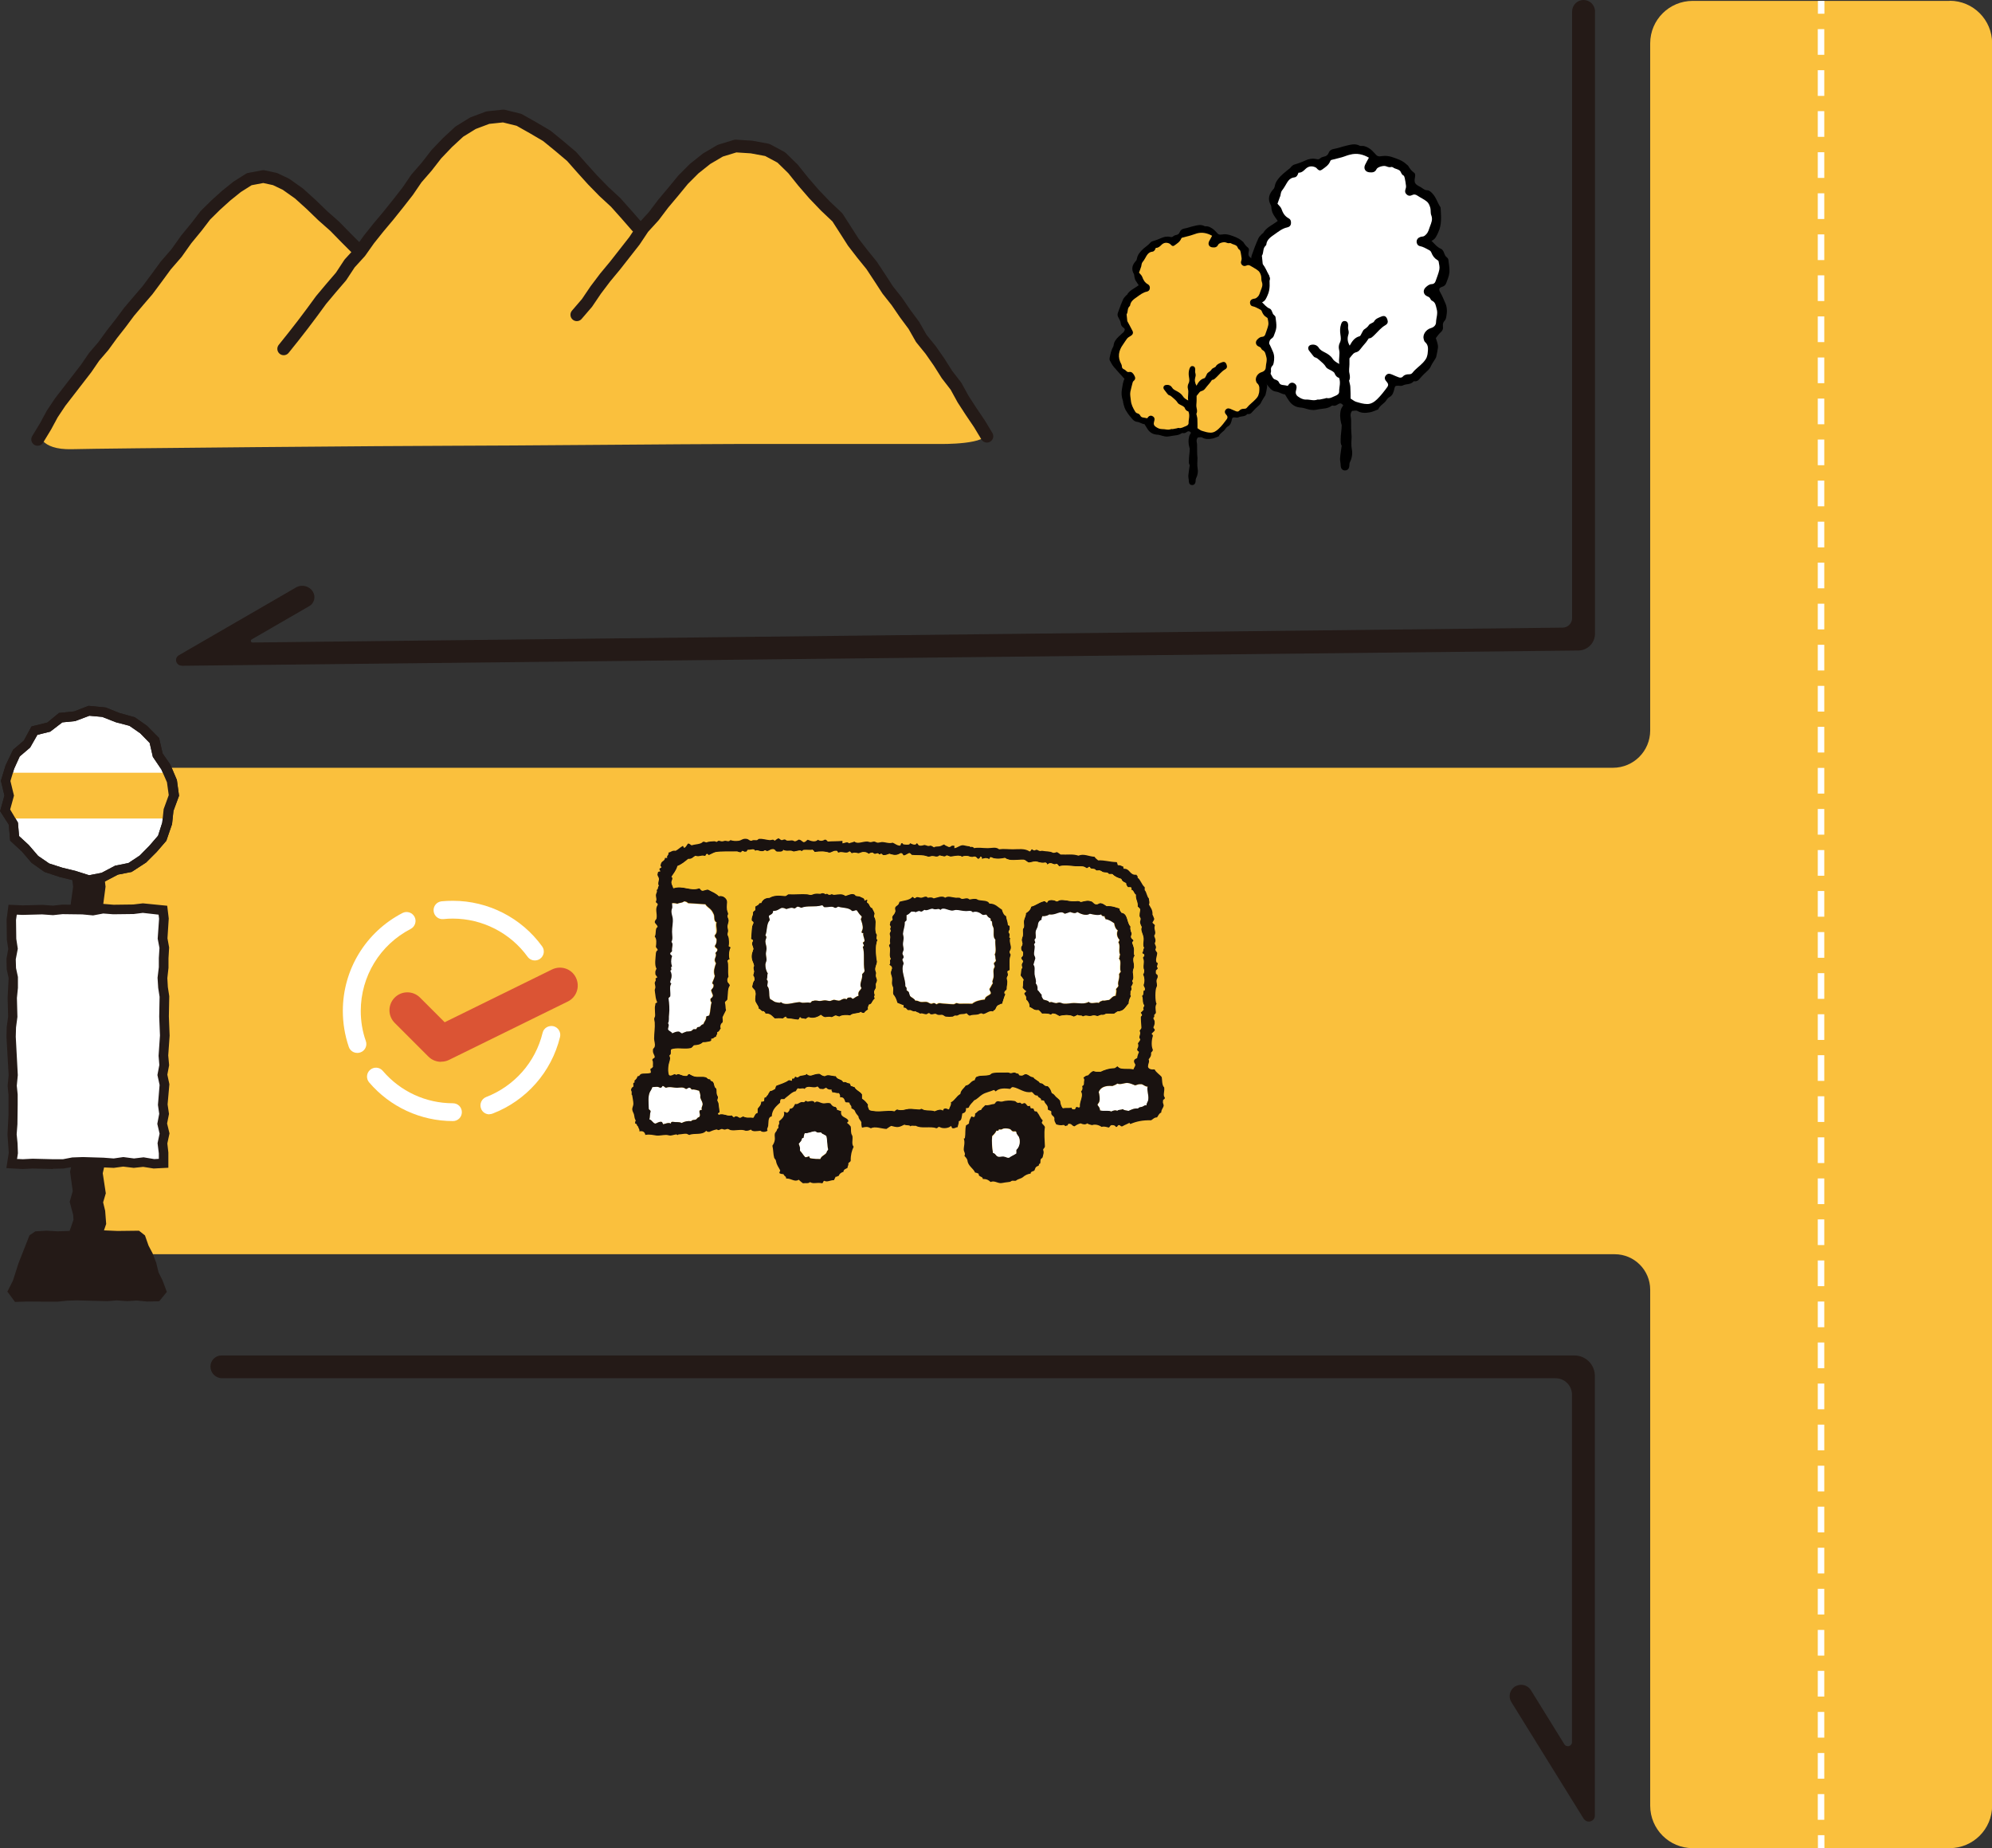 <?xml version="1.0" encoding="UTF-8"?>
<svg id="_レイヤー_2" data-name="レイヤー_2" xmlns="http://www.w3.org/2000/svg" viewBox="0 0 156.65 145.31">
  <rect x="0" y="0" width="156.65" height="145.31" fill="#333333" stroke="none"/>
  <defs>
    <style>
      .cls-1 {
        fill-rule: evenodd;
      }

      .cls-1, .cls-2 {
        fill: #fff;
      }

      .cls-3 {
        fill: #fac03d;
      }

      .cls-4 {
        fill: #f5c030;
      }

      .cls-5 {
        fill: none;
        stroke: #241a17;
        stroke-linecap: round;
        stroke-linejoin: round;
      }

      .cls-6 {
        fill: #db5434;
      }

      .cls-7 {
        fill: #241a17;
      }

      .cls-8 {
        fill: #191210;
      }
    </style>
  </defs>
  <path class="cls-3" d="M3.07,34.02s0,1.37,2.59,1.3,25.87-.27,29.9-.27,19.12-.14,22.6-.14h15.77s3.96.07,3.62-.96c-.34-1.02-11.61-16.86-11.61-16.86,0,0-3.48-3.62-3.96-4.1s-3.07-1.84-4.51-1.23-4.98,3-5.67,4.37-1.57,1.98-1.57,1.98c0,0-5.12-6.62-7.1-7.51s-3.14-2.25-4.85-1.3-5.19,4.03-5.87,5.26-4.03,5.12-4.03,5.12c0,0-5.67-5.67-6.42-5.8s-3.35-.27-3.96.89-4.3,5.32-4.3,5.32l-4.71,6.08-4.51,5.32-1.43,2.53Z"/>
  <path class="cls-3" d="M153.32.07h-20.21c-1.84,0-3.34,1.49-3.34,3.34v54.03c0,1.62-1.31,2.93-2.93,2.93H7.34v38.25h119.64c1.54,0,2.79,1.25,2.79,2.79v40.57c0,1.84,1.49,3.34,3.34,3.34h20.21c1.84,0,3.34-1.49,3.34-3.34V3.4c0-1.84-1.49-3.34-3.34-3.34Z"/>
  <g>
    <rect class="cls-2" x="142.96" y=".07" width=".51" height="1.01"/>
    <path class="cls-2" d="M143.46,143.09h-.51v-2.02h.51v2.02ZM143.46,139.86h-.51v-2.02h.51v2.02ZM143.46,136.63h-.51v-2.02h.51v2.02ZM143.46,133.4h-.51v-2.02h.51v2.02ZM143.46,130.18h-.51v-2.02h.51v2.02ZM143.46,126.95h-.51v-2.02h.51v2.02ZM143.46,123.72h-.51v-2.02h.51v2.02ZM143.46,120.49h-.51v-2.02h.51v2.02ZM143.46,117.27h-.51v-2.02h.51v2.02ZM143.46,114.04h-.51v-2.02h.51v2.02ZM143.46,110.81h-.51v-2.02h.51v2.02ZM143.46,107.58h-.51v-2.02h.51v2.02ZM143.46,104.36h-.51v-2.02h.51v2.02ZM143.46,101.13h-.51v-2.02h.51v2.02ZM143.46,97.9h-.51v-2.02h.51v2.02ZM143.46,94.68h-.51v-2.02h.51v2.02ZM143.46,91.45h-.51v-2.02h.51v2.02ZM143.46,88.22h-.51v-2.02h.51v2.02ZM143.46,84.99h-.51v-2.02h.51v2.02ZM143.46,81.77h-.51v-2.02h.51v2.02ZM143.46,78.54h-.51v-2.02h.51v2.02ZM143.46,75.31h-.51v-2.02h.51v2.02ZM143.46,72.08h-.51v-2.02h.51v2.02ZM143.46,68.86h-.51v-2.02h.51v2.02ZM143.46,65.63h-.51v-2.02h.51v2.02ZM143.46,62.4h-.51v-2.02h.51v2.02ZM143.46,59.17h-.51v-2.02h.51v2.02ZM143.46,55.95h-.51v-2.02h.51v2.02ZM143.46,52.72h-.51v-2.02h.51v2.02ZM143.46,49.49h-.51v-2.02h.51v2.02ZM143.46,46.26h-.51v-2.02h.51v2.02ZM143.46,43.04h-.51v-2.02h.51v2.02ZM143.46,39.81h-.51v-2.02h.51v2.02ZM143.46,36.58h-.51v-2.02h.51v2.02ZM143.46,33.36h-.51v-2.02h.51v2.02ZM143.46,30.13h-.51v-2.02h.51v2.02ZM143.46,26.9h-.51v-2.02h.51v2.02ZM143.46,23.67h-.51v-2.02h.51v2.02ZM143.46,20.45h-.51v-2.02h.51v2.02ZM143.46,17.22h-.51v-2.02h.51v2.02ZM143.46,13.99h-.51v-2.02h.51v2.02ZM143.46,10.76h-.51v-2.02h.51v2.02ZM143.46,7.54h-.51v-2.02h.51v2.02ZM143.46,4.31h-.51v-2.02h.51v2.02Z"/>
    <rect class="cls-2" x="142.96" y="144.3" width=".51" height="1.01"/>
  </g>
  <path class="cls-7" d="M124.54,143.01l-5.69-9.18c-.26-.41-.13-.96.29-1.22h0c.43-.26.99-.13,1.25.29l2.63,4.25c.17.28.6.16.6-.17v-27.32c0-.71-.58-1.29-1.29-1.29H17.47c-.51,0-.92-.41-.92-.92h0c0-.48.39-.87.87-.87h106.39c.89,0,1.61.72,1.61,1.61v34.57c0,.47-.62.65-.87.25Z"/>
  <path class="cls-7" d="M14.29,52.34c-.45,0-.62-.59-.22-.82l9.21-5.33c.47-.27,1.07-.11,1.34.36h0c.22.39.09.89-.3,1.11l-4.53,2.62c-.11.07-.07.24.07.24l103.03-1.17c.41,0,.74-.34.74-.75V.9c0-.49.4-.9.9-.9h0c.5,0,.9.4.9.9v48.93c0,.72-.58,1.31-1.3,1.32l-109.83,1.2Z"/>
  <g>
    <g>
      <path class="cls-1" d="M56.19,73.55c-.03.2.15.19.14.38,0,.23-.02.28-.14.47.02.12.11.17.19.23.05.2-.1.22-.14.33.1.18,0,.31-.05.47-.03.17.05.23.09.33-.11.34-.23.63-.09.99-.04.2-.13.34-.19.52-.04.14.13.09.09.24.01.2-.14.24-.19.38.04.13.1.25.14.38,0,.16-.11.2-.19.28,0,.13.01.24.09.28-.11.32-.06.66-.19,1.03-.06.05-.17.05-.24.09.01.27-.14.35-.23.61-.14,0-.19.13-.28.19-.05.03-.13.01-.19.05-.04.02-.06.12-.09.14-.05.02-.14-.01-.19,0-.08.02-.14.13-.19.14-.11.04-.24.05-.38.05-.11.05-.24.08-.33.14-.16,0-.16-.15-.33-.14-.2,0-.31.09-.47.14-.06-.16-.27-.16-.33-.33.03-.24.12-.29,0-.47.12-.16.05-.44.09-.75.04-.3.02-.83-.05-1.22.05-.05.1-.09.14-.14.04-.32-.09-.81.09-.99-.19-.11-.03-.28,0-.47.03-.22,0-.38-.09-.56.21-.05-.05-.28.14-.33-.09-.24-.1-.53,0-.8-.01-.1-.13-.09-.14-.19-.02-.15.13-.12.14-.23-.03-.28.14-.53-.05-.71.13-.23.05-.5.05-.8,0-.36.09-.71.05-1.08-.02-.18-.17-.49-.05-.75.04-.09,0-.25,0-.42.17-.01.31,0,.42.05.15-.09.41-.06.52-.19.16,0,.25.06.33.14.46.03.91.06,1.36.09.12.21.32.28.47.47.04.05.15.23.19.33.08.2-.03.47.19.61-.11.41.17.76-.14,1.03Z"/>
      <path class="cls-1" d="M67.37,71.57c.11.17.22.34.38.47.03.14-.08.14-.05.28.04.09.16.45.14.66-.01.14-.1.21-.09.33,0,.06.09.04.14.05-.06.15.06.36.09.56,0,.12-.07.15-.14.19.03.14.18.24,0,.33.17.44.02,1.27.14,1.88-.01.15-.13.18-.19.28.06.43-.28.77-.05,1.08-.09.2-.32.25-.23.61-.17.05-.28.16-.42.23-.15.02-.11-.14-.28-.09-.15-.02-.19.06-.24.14-.2-.11-.37.02-.52.09-.16.05-.34-.05-.47-.05-.11,0-.23.09-.33.09-.12,0-.25-.04-.38-.05-.14,0-.29.05-.42.05-.15,0-.31-.08-.52,0-.15-.02-.12.13-.23.14-.2-.05-.4.01-.61,0-.07,0-.15-.05-.24-.05-.36.02-.74.16-1.08.14-.08,0-.15-.01-.23-.05-.04-.01-.12-.09-.14-.09-.03,0-.05.05-.09.05,0,0-.23-.02-.33-.05-.15-.05-.28-.2-.42-.23-.16-.35.02-.76-.23-1.03,0-.2.11-.4-.05-.52.09-.19.02-.35.09-.47-.12-.21-.2-.42-.19-.7,0-.12.09-.25.09-.38,0-.16-.04-.31-.05-.47,0-.14.05-.28.05-.42,0-.21-.09-.39-.09-.56,0-.18.17-.33,0-.47.15-.35.08-.92.33-1.17.03-.17-.08-.2-.05-.38.14-.09.34-.13.33-.38.32.02.45-.14.66-.23.17-.02.26.05.38.09.19-.05.4-.16.61-.05.14,0,.16-.12.28-.14.11.02.19.06.28.09.5-.2,1.08-.02,1.6-.19.17-.03.12.17.28.14.31.01.54-.11.75.05.15.02.18-.07.28-.09.34.12.81.05,1.08.33.17.03.2-.08.38-.05Z"/>
      <path class="cls-1" d="M77.9,78.1c-.13.18-.44.19-.47.47-.4.04-.75.13-.99.33-.34,0-.7-.01-.99,0-.08,0-.18-.05-.24-.05-.07,0-.15.09-.23.09-.22,0-.53-.03-.8-.05-.16,0-.35-.11-.52.05-.13,0-.11-.08-.23-.09-.09,0-.15.06-.24.05-.11-.02-.22-.13-.33-.14-.17-.02-.31.02-.47,0-.16-.02-.26-.14-.42-.09-.08-.18-.3-.23-.42-.38-.04-.09-.08-.17-.09-.28-.03-.09-.14-.11-.19-.19.03-.15-.01-.24-.09-.28.02-.62-.39-1.24-.14-1.79-.02-.11-.06-.19-.09-.28-.02-.14.08-.1.09-.24,0-.11-.1-.2-.09-.28,0-.12.09-.21.09-.33,0-.13-.04-.25-.05-.38,0-.16.05-.33.05-.52,0-.11-.05-.23-.05-.33.02-.29.15-.56.14-.85-.02-.15.13-.12.14-.23v-.38c.17-.05.26-.18.38-.28.12,0,.27-.02.33.05.14-.05.25-.14.42-.05.14,0,.18-.1.28-.14.18.09.39-.07.61-.09.07,0,.14.04.23.05.16,0,.28-.09.42.05.21-.25.55.01.89.05.1.01.23-.05.33-.05.19,0,.52.09.8.09.17,0,.38-.08.52.09.28-.12.59.04.75.19.15.06.13-.01.33,0,.04.06.07.12.14.19.05.05.15.08.19.14.02.03-.02.1,0,.14,0,.02.09.03.09.05.03.09.02.21.05.33.02.08.09.18.09.23.04.33-.07.69.14.89-.04.46.12.83-.05,1.18.07.1.03.31.09.42.01.14-.09.16-.14.23-.05.09.05.17.05.28,0,.08-.08.14-.09.23-.03.19.02.4,0,.61-.02.18-.15.35-.05.47-.11.14-.17.33-.28.47,0,.15.12.16.09.33Z"/>
      <path class="cls-1" d="M87.72,78.29c-.26.02-.34.22-.52.33-.19,0-.29.08-.52.05-.1.06-.26.06-.28.19-.19-.11-.64.13-.8-.09-.36.21-.77.09-1.17.09-.27,0-.54.08-.8.05-.11-.01-.22-.08-.33-.09-.09,0-.19.05-.28.05-.17,0-.37-.15-.52-.05-.07-.17-.3-.17-.47-.23-.06-.11-.17-.17-.14-.38-.13-.1-.2-.27-.33-.38.03-.25-.04-.4-.14-.52.07-.24-.07-.48-.09-.71-.03-.28.06-.57-.09-.75.05-.16.08-.32.14-.47.03-.11-.08-.23-.09-.33-.03-.18.04-.41.05-.61,0-.1-.05-.13-.05-.19.01-.1.08-.06.09-.14.01-.06-.06-.16-.05-.24,0-.04.09-.08.09-.14.02-.17-.03-.36,0-.52.02-.1.09-.19.14-.33.04-.12.03-.28.09-.38.05-.08.14-.17.23-.19-.03-.14.05-.17.05-.28.25.01.43-.04.56-.14.56.09.84-.37,1.22-.05.14-.04.28-.09.42-.14.19.06.4.16.56,0,.24.14.68.34.99.14.26.05.62.16.89.05.04.1.12.17.28.14-.04.13.07.12.05.23.3.04.5.19.7.33.03.25.12.45.28.56-.13.28-.04.55.14.75-.02.07-.07.12-.09.19.19.3-.03.67.14.99-.1.01-.01.21-.09.24,0,.09.07.13.09.23.05.25-.06.64.05.85-.06.05-.09.13-.14.19.08.39-.15.63-.05.89,0,.16-.17.18-.19.33.03.2-.03.31-.05.47Z"/>
    </g>
    <g>
      <path class="cls-1" d="M90.26,85.44c-.08.29.1.67.05,1.03-.02.18-.16.3-.14.47-.11-.08-.21.05-.33.09-.11.04-.27.03-.33.14-.34-.03-.54.09-.75.19-.17-.03-.36-.05-.47-.14-.11.08-.35.02-.42.14-.12-.1-.37-.02-.47.05-.25-.12-.56,0-.89-.09,0-.21-.1-.3-.19-.42,0-.12.11-.15.14-.28.06-.24.01-.52-.05-.75.15-.37.51-.52,1.08-.47.13-.06.28-.1.38-.19.26.11.53-.06.8-.05.22.01.43.12.61.19.17-.06.29-.11.47-.09.18.02.32.22.52.19Z"/>
      <path class="cls-1" d="M54.97,85.76c.04.16.13.28.09.52.04.19.17.32.19.52.01.15-.15.32-.05.47-.1-.02-.12.03-.19.05-.06.17.09.37,0,.42.04.1-.09.1-.14.14-.04.03-.1.12-.14.14-.1.06-.31,0-.38.14-.26-.04-.53.02-.75.14-.24-.12-.39-.05-.71-.09-.1,0-.15.04-.14.14-.18-.12-.43.02-.61.05-.05-.06-.04-.17-.14-.19-.22-.02-.31.1-.47.14-.22-.04-.25-.28-.47-.33.05-.18.03-.44.09-.61.02-.15-.13-.12-.14-.23,0-.49-.07-.97.09-1.32.05-.1.14-.22.19-.38.29,0,.4-.07.61.05.12,0,.15-.07.19-.14.14,0,.16.12.28.14.29-.12.61.01.89,0,.22,0,.45-.07.66.09.14.01.14-.11.28-.09.12,0,.11.11.19.14.24-.02.38.06.56.09Z"/>
    </g>
    <g>
      <path class="cls-8" d="M62.86,66.03c.15.02.21.14.33.19.17,0,.21-.13.33-.19.25.1.6.22.8,0,.16.11.36.11.52,0,.18-.04.17.11.28.14.33-.03.7-.01,1.13-.05v.19c.23-.02.35-.16.52,0,.13-.06.3-.07.42-.14.24.22.62,0,.99,0,.1,0,.19.05.28.05.08,0,.2-.05.28-.05.08,0,.2.09.28.09.11,0,.22-.04.33-.05.29,0,.56.14.85.05.18.07.3.2.52.23.16.03.08-.17.19-.19.1-.02.07.08.14.09.07.02.37.05.47,0,0,0,.05-.09.05-.09.02,0,.42.26.52,0,.11.03.1.18.23.19.16.02.26-.02.38-.05.21.03.24.13.47.05.12.02.19.09.28.14.12-.1.32-.05.47-.09.14-.04.22-.11.33-.14.08.1.23.12.33.19.21.06.18-.13.38-.09.14-.05.08.1.09.19.22-.01.41-.22.66-.23.11,0,.33.08.56.09,0,0,0,.06.05.05.07-.01.19-.04.28.09.33-.07.68,0,1.08,0,.32,0,.64-.12.89.09.34-.05.71,0,1.08,0,.44,0,.9-.08,1.27.14.11.11.16-.13.23-.14.03,0,.1.09.19.09.08,0,.1-.06.19-.05.08.01.15.08.23.09.13.03.09-.04.28,0,.18.04.58.02.75.14.15.03.22-.03.33-.05.1.06.2.12.28.19.54.03.96-.06,1.41.09.43-.18.79.06,1.27.09.06.13.19.19.28.28.56-.02.86.12,1.46.14.05.06.05.17.09.24.15,0,.26.02.33.09.15-.04.07.15.14.19.51-.02.44.53.99.47.02.09.13.08.09.23.25.18.32.56.56.75v.23c.16.17.16.49.33.66,0,.2.09.3,0,.47.12.24.31.41.28.8.06.09.09.22.14.33-.02.12-.09.19-.14.28.03.11.16.13.19.23-.12.34.16.54-.05.8,0,.16.13.22.09.47,0,.06-.05.09-.05.14.01.13.18.27.05.47,0,.14.1.18.14.28.01.23-.16.52-.05.75,0,.01.09.04.09.05.03.14-.14.29,0,.38.02.17-.19.12-.14.33-.05.21.16.15.14.33.02.14-.08.2-.09.33-.02.18.09.37,0,.52-.12.2-.12,1.13,0,1.32-.12.2-.08.38-.05.66,0,.14-.1.14-.14.23,0,0,.06.15-.05.19-.03.17.1.18.09.33.02.19-.04.3-.09.42-.02.15.14.11.09.28-.06.07-.12.13-.19.19-.12.11.07.09.05.23-.11.34-.13.82,0,1.08,0,.12-.09.16-.14.23.03.26-.08.39-.19.52.09.28-.05.26-.05.61.07.17.26.21.52.19.06.14.18.23.28.33.09.09.21.17.28.28.04.17,0,.64.19.8.05.33-.12.62.05.8.03.17-.17.12-.14.28-.04.18.06.22.05.38-.05.19-.19.28-.19.52-.17.06-.23.24-.33.38-.23,0-.32.15-.47.23-.65-.02-1.16.09-1.6.28-.08.02-.09-.04-.09-.09-.18.11-.39.17-.56.28-.15.04-.15-.07-.24-.09-.17-.03-.12.17-.28.14-.04-.1-.14-.14-.28-.14-.18-.02-.17.15-.28.19-.21-.05-.36-.11-.56-.05-.17-.13-.5-.24-.75-.14-.13-.04-.29-.06-.38-.14-.14.13-.35.08-.52,0-.19.05-.34.13-.47.23-.2,0-.2-.18-.38-.19-.21-.06-.1.18-.28.14-.11.11-.09-.07-.23-.05-.23.04-.34.01-.56-.05-.06-.15-.17-.23-.14-.47-.02-.23-.31-.19-.24-.52-.03-.12-.22-.09-.28-.19.05-.36-.23-.4-.28-.66-.05-.04-.13-.06-.24-.05.02-.23-.26-.18-.28-.38-.28.03-.3-.2-.47-.28-.56.12-.96-.29-1.46-.38-.14-.01-.16.09-.23.14-.41-.05-.85-.08-1.13.19-.09,0-.06-.13-.19-.09-.29.13-.58.17-.85.33-.24.14-.4.37-.66.47-.14.19-.34.32-.42.56-.05.04-.13.06-.23.05.04.27-.09.38-.28.42-.06.24-.03.57-.28.61.01.2-.07.3-.09.47-.13,0-.2.09-.33.09-.15.02-.13-.12-.19-.19-.17.19-.65.24-.89.09-.18-.05-.13.12-.28.09-.44-.17-1.17.06-1.6-.19-.13.03-.37-.06-.42.05-.06-.14-.36-.05-.47-.14-.16.06-.3.17-.52.19-.17.01-.36-.05-.52-.09-.14.06-.25.16-.38.24-.4-.02-.91-.23-1.22-.05-.26-.14-.39-.13-.7-.05-.04-.12-.06-.25-.05-.42-.06-.17-.22-.25-.23-.47-.11-.13-.22-.25-.28-.42-.05-.13-.19-.15-.28-.23.05-.23-.15-.23-.14-.42-.17-.06-.17,0-.33-.05-.07-.19-.11-.42-.42-.38.03-.17-.03-.25-.09-.33-.21.03-.29-.08-.52-.05.02-.11-.09-.1-.05-.23-.22.03-.34-.04-.42-.14-.14.01-.17.15-.38.09-.21.03-.19-.15-.33-.19-.27.2-.77-.16-.99.19-.18-.11-.33.04-.52-.05-.1.04-.12.16-.19.24-.21.02-.4.2-.56.33-.12.1-.23.17-.33.28h-.24c-.08.04-.1.15-.09.28-.3.28-.63.53-.66,1.08-.29.05-.24.35-.28.75-.02.16-.13.19-.05.38-.15.1-.42.14-.56,0-.25.02-.62.11-.75-.09-.12.05-.23.11-.42.09-.34-.15-.79.02-1.17-.05-.07-.01-.17-.09-.23-.09-.09,0-.14.04-.24.05-.08,0-.17-.05-.23-.05-.07,0-.18.09-.28.09-.04,0-.07-.06-.14-.05-.2.04-.41.12-.56.19-.12,0-.2-.02-.24-.09-.32.38-.95.16-1.32.33-.08,0-.15-.08-.24-.09-.16-.02-.36.04-.61.05-.04,0-.05.05-.09.05-.01,0-.05-.05-.09-.05-.15.01-.32.08-.47.09-.1,0-.22-.05-.33-.05-.27,0-.52.07-.75.05-.26-.03-.52-.12-.89-.05-.04-.21-.17-.34-.47-.28.04-.2-.09-.22-.09-.38-.13-.03-.07-.24-.24-.23-.01-.11,0-.18.05-.24-.09-.14-.1-.23-.14-.47-.02-.11-.13-.24-.14-.42,0-.13.09-.29.09-.42,0-.18-.06-.45-.09-.66,0-.04-.05-.05-.05-.09,0-.07.04-.21-.05-.33.02-.14.08-.23.19-.28.02-.09-.03-.18,0-.28,0-.02.09-.03.09-.05.02-.04-.02-.11,0-.14.03-.04.11-.09.14-.14.07-.1.09-.18.09-.19.03-.03.11-.02.14-.05.03-.03.07-.11.14-.14.21-.08.5,0,.75-.09.08-.08-.04-.16,0-.33.1-.01.13-.09.19-.14-.02-.17.04-.42-.05-.52-.01-.15.15-.14.19-.24-.01-.21-.16-.28-.14-.52-.03-.18.12-.19.14-.33.05-.21-.05-.42-.05-.61,0-.44.08-.86.05-1.27-.01-.15-.09-.28,0-.42.09-.15-.06-.7.05-.99-.04-.15.12-.1.14-.19-.06-.14-.11-.27-.14-.56-.01-.12-.05-.28-.05-.38,0-.07.05-.16.05-.23,0-.11-.05-.25-.05-.33,0-.12.15-.23.05-.33.05-.03.05-.11.14-.09,0-.16-.15-.16-.14-.33-.03-.18.04-.27.09-.38-.18-.29-.07-.85-.05-1.22.02-.11.05-.2.14-.23,0-.14-.12-.16-.14-.28.04-.29.07-.61-.09-.8.14-.19,0-.66.23-.75-.03-.17-.18-.23-.23-.38,0-.14.1-.18.14-.28.07-.44-.14-.72.09-1.08.03-.17-.17-.12-.14-.28.1-.13,0-.31,0-.47,0-.15.15-.3.05-.42.15-.02.08-.27.19-.33-.13-.19.02-.39,0-.56-.02-.15-.18-.28-.09-.42-.01-.12.07-.15.19-.14.02-.11-.09-.1-.05-.23.01-.03.14-.07.14-.09.02-.11-.11-.05-.05-.23,0,0,.03-.11.05-.14.06-.13.29-.17.28-.38h.19c-.1-.18.13-.18.09-.42.2-.03.28-.19.56-.14.21-.1.35-.27.56-.38.09,0,.03.16.14.14.14-.07.18-.23.28-.33.14,0,.18.1.28.14.29-.1.72-.07.89-.28.14-.03.17.05.28.05.17-.08.37-.07.61-.09.1,0,.13.05.19.05.01,0,.14-.09.14-.09.1,0,.2.05.28.05.08,0,.16-.04.24-.05.16,0,.27.11.42-.05.22.07.42.08.66.05.22-.03.31-.21.66-.14.09.02.19.13.28.14.1.01.12-.04.19-.05.18-.02.3.07.42-.09.31-.05.62.08.89.09.16,0,.26-.1.38.05.08-.07.18-.13.28-.19.11,0,.15.13.28.14.07,0,.15-.06.24-.05.05,0,.12.09.19.09.19.02.41-.08.56.05.18.01.24-.1.38-.14ZM63.85,66.83c-.26.01-.47-.02-.66,0-.07,0-.08.08-.14.09-.05,0-.07-.05-.14-.05-.15,0-.33.07-.52.09-.2-.16-.56.03-.8-.14-.03.19-.3.14-.52.14-.14-.04-.12-.22-.33-.19-.17,0-.23.12-.38.14-.13.04-.12-.07-.23-.05-.11.09-.19.08-.38.05-.25-.05-.21-.1-.38,0-.08-.25-.32-.06-.56-.09-.09.02-.04.18-.19.14-.1.06-.15-.07-.28-.05,0,0-.04.09-.05.09-.14.07-.25-.05-.33-.05-.49.01-1.25-.03-1.69.05-.15.03-.5.24-.56.24-.02,0-.06-.14-.14-.09-.09.02-.04.18-.19.14-.28-.07-.4.12-.7,0-.18.09-.26.27-.56.24-.26.21-.51.43-.85.56-.09.35-.3.58-.47.85.18.11-.02.3,0,.47.02.17.11.26.14.42.71-.26,1.33.25,2.02,0,.13.03.12.2.28.19.15-.02.25-.09.42-.09.29.17.63.28.85.52.31-.08.59.14.66.38.03.1-.04.43,0,.7.02.14.09.23.09.33,0,.07-.06.09-.05.19.02.14.1.21.09.33,0,.16-.09.32-.09.47,0,.1.04.21.05.33,0,.09-.05.2-.05.28,0,.1.08.18.09.28.03.23.05.46,0,.66.04.05.17.01.14.14-.12.22-.15.73-.05.89-.13-.03-.09.09-.19.09.13.4.01.79.09,1.27-.04.1-.12.16-.09.33.01.18.18.2.19.38-.19.23-.13.72-.19,1.08-.03.13-.2.12-.19.28.07.15.02.41.09.56-.1.18-.19.38-.28.56,0,.23.05.23,0,.42-.15.08-.21.31-.14.47-.1.09-.11.26-.28.28.04.2-.09.22-.09.38-.18-.01-.17.17-.38.14,0,.07.02.17-.05.19-.18.06-.38.09-.61.09-.15.16-.39.23-.7.24-.09.08-.14.2-.28.23-.55.09-1.09-.07-1.5.09-.07.1-.01.25-.05.38-.01.04-.09.07-.09.09-.01.07.05.17.05.23-.01.2-.13.43-.14.66-.02.22-.03.43.05.66.18.06.29-.07.42-.09.06,0,.07.05.14.05.02,0,.06-.05.14-.05.18.01.36.16.61.14.17.03.12-.17.28-.14.14.08.26.15.42.19.26.06.59-.02.85.05.15.04.2.24.38.14-.04.21.2.15.24.28.09.14.06.41.23.47.06.15.01.32.05.47.02.08.08.15.09.23.01.08-.05.17-.05.24,0,.07.08.15.09.23.04.22.05.45.09.7-.04.08-.21.08-.09.19.39-.14.68.16,1.03.05.07.04.07.15.19.14.11-.16.29-.03.42.05.15,0,.16-.12.33-.09.23.14.42.04.75.09.1-.14.13-.34.33-.38v-.33c.12-.17.29-.27.28-.56.11.01.18,0,.23-.05,0-.1,0-.21.05-.28,0-.01.08.01.09,0,.02-.01.03-.08.05-.09.12-.1.13-.17.19-.28.02-.04.09-.08.09-.14.18.01.24-.1.38-.14.07-.08.04-.24.14-.28.32-.13.68-.23.94-.42.11-.02.18,0,.23.05.07-.03,0-.18.09-.19.19.06.11-.14.23-.14.06.01.09.07.19.05.21-.22.54-.08.7-.28.05.11.16.15.33.14.2-.06.38-.15.66-.14.14.07.23.18.42.19.26-.18.63.02.89,0,.06.29.48.21.56.47.27-.06.28.12.52.09.02.09.1.12.09.23.14-.03.14.08.28.05.12.29.46.35.61.61v.33c.2.12.34.29.47.47-.05.22.06.28.09.42.67.22,1.39-.03,1.97.09.07-.05.11-.14.23-.14.34.13.64-.02.89-.05.28-.03.57.05.85.05.06,0,.09-.08.19-.05.29.21.67.05.99.19.2-.07.48-.21.66-.05.02-.26.3-.18.47-.09.05-.2.22-.38.14-.56.32-.15.44-.5.75-.66.04-.32.29-.43.42-.66.33-.04.39-.36.7-.42.06-.1.06-.26.19-.28.28-.13.68-.05.99-.14.09-.03.14-.12.23-.14.34-.07.91-.03,1.22-.05.08,0,.14.05.23.05.11,0,.21-.06.28-.05.11.02.22.12.33.09.05.04.01.17.14.14.25.06.24-.14.47-.09.22.04.3.23.56.23.11.22.41.25.52.47.21-.02.3.14.38.19.07.05.23.04.23.05.17.13.27.34.33.56.16.03.23.19.33.28.11.11.25.19.33.33.02.23.09.42.19.56.24-.05.47.01.71-.05-.01.12.06.15.19.14.12,0,.07-.18.19-.19.12,0,.15.09.24,0-.03-.49.31-.82.09-1.22.13-.12.15-.23.09-.42.07-.04.15-.07.14-.19,0-.24.08-.32-.05-.47.11-.08.2-.18.38-.19.13-.12.24-.3.42-.33.04,0,.16.04.24.05.12,0,.2,0,.33,0,.3-.15.64-.27,1.08-.28.12-.02.14-.14.28-.14.17.31.84.14,1.22.23.03-.13.12-.2.14-.33-.01-.14-.15-.17-.09-.38.04-.1.16-.12.24-.19.01-.19.09-.32.14-.47-.08-.04-.16-.09-.14-.23.07-.13.12-.27.05-.42.05-.13.16-.18.19-.33-.2-.22.1-.39-.05-.66.02-.12.14-.14.14-.28,0-.24-.05-.54-.05-.8,0-.1.08-.1.09-.14.02-.12-.08-.15-.09-.23.08-.08.17-.15.23-.23-.09-.17.02-.17.05-.33-.18-.22-.06-.55-.19-.75.16-.06.09-.29.14-.42,0-.02.15,0,.09-.09.03-.19-.12-.19-.09-.38.09-.25.08-.54-.05-.8.07-.07.1-.18.09-.33-.16-.32.07-.65-.09-.94-.02-.15.14-.11.09-.28-.02-.09-.18-.04-.14-.19.1-.06.03-.28.14-.33-.15-.23-.02-.52-.05-.8-.03-.31-.26-.57-.14-.85-.06-.11-.12-.24-.14-.38-.02-.09.06-.19.05-.28,0-.08-.09-.11-.09-.24,0-.21.06-.39.05-.52-.06-.07-.12-.13-.19-.19.04-.4-.18-.54-.14-.94-.17-.08-.14-.36-.38-.38.05-.07.05-.12,0-.19h-.24c-.05-.11-.16-.15-.14-.33-.16-.07-.33-.14-.38-.33-.28-.08-.53-.19-.7-.38h-.28c-.08-.17-.27-.1-.42-.14-.09-.02-.19-.12-.28-.14-.08-.02-.19.02-.28,0-.06-.01-.05-.08-.09-.09-.2-.08-.41,0-.42-.19-.15-.02-.11.14-.28.09-.19-.19-.52-.12-.85-.14-.42-.03-.91-.11-1.27,0-.1-.04-.1-.18-.23-.19-.19.11-.26-.05-.47-.05-.14-.01-.14.11-.28.09,0-.1-.04-.15-.14-.14-.34.07-.58-.09-.75-.09-.17,0-.32.07-.52.09-.17-.05-.24-.2-.42-.23-.49-.01-1.08.15-1.46-.14-.33.08-.8.12-1.08-.05-.15-.04-.06.16-.19.14-.21-.13-.34-.05-.56,0,.01-.11-.01-.18-.09-.19-.03.1-.09.16-.19.19-.11-.06-.14-.21-.33-.19-.18.1-.38-.05-.56-.05-.18,0-.26,0-.42.09,0-.08-.02-.08-.09-.09-.24-.06-.48.03-.75.05-.13,0-.2-.09-.33-.09-.17.17-.34.02-.56,0-.17.17-.37.05-.56.05-.1,0-.19.05-.28.05-.12,0-.25-.08-.38-.09-.3-.04-.62-.02-.94-.05-.11-.01-.09-.16-.23-.14-.15.06-.25.16-.42.19-.1-.04-.08-.2-.23-.19-.1.05-.23.13-.38.14-.21.02-.36-.05-.52-.09-.17.07-.35.14-.52.09-.05-.01-.07-.09-.09-.09-.09-.02-.11.06-.19.05-.04,0-.08-.09-.09-.09-.11,0-.19.07-.28.05-.07-.01-.14-.15-.23-.09-.12,0-.15.07-.24.09-.11-.11-.16-.12-.28-.14-.28-.04-.34.08-.52.09-.07,0-.17-.04-.28-.05-.07,0-.21.05-.24.05-.07-.02-.11-.17-.19-.14-.2.21-.57-.03-.85.09-.12.01-.04-.18-.19-.14-.26-.02-.32.15-.56.14-.34-.12-.72-.1-1.13-.05-.1-.04-.08-.2-.23-.19ZM56.33,72.51c-.22-.14-.11-.41-.19-.61-.04-.1-.14-.28-.19-.33-.15-.19-.35-.26-.47-.47-.46-.03-.91-.06-1.36-.09-.08-.08-.17-.14-.33-.14-.11.13-.37.1-.52.19-.12-.04-.25-.06-.42-.05,0,.18.04.33,0,.42-.12.26.02.57.05.75.05.37-.06.72-.05,1.08,0,.3.08.57-.05.8.18.17.01.42.05.71-.01.11-.16.09-.14.23.01.1.13.09.14.19-.1.27-.09.56,0,.8-.19.05.07.28-.14.33.09.18.13.34.09.56-.03.19-.19.36,0,.47-.19.17-.05.67-.09.99-.05.05-.09.1-.14.14.06.39.09.93.05,1.22-.05.32.03.59-.09.75.12.18.03.23,0,.47.05.17.27.17.33.33.16-.05.27-.14.47-.14.17-.01.17.14.33.14.09-.06.22-.09.33-.14.13,0,.27-.01.38-.05.05-.01.11-.12.19-.14.05-.01.14.02.19,0,.04-.02.06-.12.09-.14.06-.04.14-.02.19-.05.09-.06.14-.19.28-.19.1-.26.25-.34.23-.61.06-.05.17-.05.24-.09.12-.38.08-.72.19-1.03-.08-.04-.1-.15-.09-.28.08-.08.19-.12.19-.28-.05-.13-.1-.24-.14-.38.05-.14.2-.18.19-.38.03-.14-.13-.09-.09-.24.06-.17.15-.32.19-.52-.14-.36-.02-.65.09-.99-.04-.1-.12-.16-.09-.33.04-.16.15-.29.05-.47.04-.11.19-.12.14-.33-.07-.07-.16-.12-.19-.23.12-.19.13-.24.14-.47.01-.18-.17-.17-.14-.38.31-.28.03-.63.14-1.03ZM89.74,85.25c-.18-.02-.3.03-.47.09-.18-.06-.39-.18-.61-.19-.26-.01-.54.16-.8.05-.1.09-.24.13-.38.19-.57-.05-.93.1-1.08.47.06.23.11.51.05.75-.04.14-.14.16-.14.28.08.12.19.21.19.42.34.09.65-.03.89.09.1-.07.35-.14.47-.05.07-.12.32-.06.42-.14.11.09.3.11.47.14.22-.1.41-.21.75-.19.06-.12.22-.1.33-.14.12-.04.22-.17.33-.09-.02-.17.12-.29.14-.47.05-.37-.13-.74-.05-1.03-.19.03-.33-.17-.52-.19ZM54.4,85.67c-.07-.04-.07-.15-.19-.14-.14-.01-.14.11-.28.09-.21-.17-.44-.1-.66-.09-.29.01-.6-.12-.89,0-.12-.02-.14-.14-.28-.14-.04.07-.07.15-.19.14-.21-.12-.32-.06-.61-.05-.04.16-.14.28-.19.38-.17.35-.1.83-.09,1.32.01.11.16.09.14.23-.06.17-.04.43-.09.61.22.05.25.29.47.33.16-.04.25-.16.47-.14.1.01.09.13.14.19.18-.03.43-.17.61-.05,0-.1.04-.15.14-.14.31.05.46-.02.71.09.22-.12.49-.18.75-.14.06-.13.27-.08.38-.14.04-.02.1-.11.14-.14.05-.04.18-.04.14-.14.09-.05-.06-.25,0-.42.06-.01.09-.07.19-.05-.1-.15.06-.32.05-.47-.02-.19-.15-.33-.19-.52.04-.24-.05-.36-.09-.52-.19-.03-.32-.12-.56-.09Z"/>
      <path class="cls-8" d="M68.22,70.73c.03.15-.09.15,0,.23.19.08.15.38.38.42.04.13.15.27.19.42.02.07-.05.14-.05.23,0,.05.07.11.09.19.09.3-.03.7.05,1.08.02.08.08.12.09.19.02.14-.13.3.05.38-.17.42-.15.84-.09,1.46,0,.1.05.2.05.28-.02.23-.24.49-.09.8.06.12-.02.17,0,.33.02.1.1.22.09.33,0,.11-.07.17-.09.28-.02.09.02.19,0,.28-.02.12-.13.22-.14.33-.01.1.04.2.05.28,0,.04-.06.07-.05.14,0,.03.06.05.05.09-.02.1-.06.07-.14.19-.11.16-.1.28-.33.33-.04.18-.1.17-.05.38-.13.07-.25.16-.33.28-.12,0-.19-.02-.24-.09-.22.16-.68.08-.85.28-.23-.04-.66-.05-.85.09-.11-.02-.19-.06-.28-.09-.13.02-.2.11-.33.14-.2-.06-.3-.02-.52,0-.14-.03-.23-.11-.33-.19-.19.16-.61.33-.94.19-.14,0-.16.12-.28.14-.1-.07-.35,0-.38-.14-.12,0-.07.18-.19.19-.27-.01-.47-.09-.75-.09-.09-.02-.2-.02-.19-.14-.14,0-.16.12-.28.14-.27-.03-.32-.01-.61,0-.21-.17-.33-.42-.75-.38.03-.13-.09-.09-.09-.19-.25.04-.25-.16-.42-.19,0-.25-.24-.41-.28-.66-.04-.24.09-.45,0-.71-.02-.18-.21-.2-.24-.38.03-.2.07-.4.19-.52,0-.07-.02-.26-.09-.33-.06-.07.03-.12.05-.33,0-.09-.04-.17-.05-.28,0-.09.06-.14.05-.19-.05-.28-.21-.4-.19-.8,0-.16.09-.32.14-.52-.05-.28-.19-.35-.05-.61.04-.15-.12-.1-.14-.19.07-.4,0-.94.19-1.22.03-.17-.17-.12-.14-.28-.02-.21.17-.45.09-.56.04-.08.11-.15.19-.19v-.28c.07-.06.17-.09.23-.14.06-.04.08-.2.24-.14.11-.25.3-.42.66-.42.37-.21.71-.19,1.22-.14.14,0,.16-.12.28-.14.54.03,1.02-.04,1.46,0,.09,0,.19.05.28.05.11,0,.22-.08.33-.09.12-.02.4,0,.42,0,.08-.01.1-.05.19-.05.12,0,.15.06.28.09-.03,0,.03-.05.05-.05.05,0,.1.09.19.09.09,0,.17-.05.19-.05.04,0,.1.05.19.05.33-.02.64-.12.89.09.18-.04.54-.25.75-.09.04.03.03.08.09.09.23.06.23,0,.38.09.07.04.29.08.28.23.11.02.1-.09.24-.05ZM67,71.62c-.27-.28-.75-.21-1.08-.33-.1.03-.13.12-.28.09-.21-.16-.44-.03-.75-.05-.17.03-.12-.17-.28-.14-.52.16-1.1-.01-1.6.19-.09-.04-.17-.08-.28-.09-.12.02-.14.14-.28.14-.21-.11-.42,0-.61.05-.11-.04-.2-.11-.38-.09-.21.09-.34.25-.66.23,0,.24-.18.29-.33.38-.03.17.08.2.05.38-.25.25-.18.82-.33,1.17.17.14,0,.29,0,.47,0,.18.09.36.09.56,0,.14-.05.28-.05.42,0,.16.05.31.05.47,0,.12-.09.25-.09.38,0,.28.07.5.19.7-.07.12,0,.28-.09.47.16.12.05.31.05.52.25.27.07.69.23,1.03.14.04.27.19.42.23.1.03.34.05.33.05.04,0,.07-.05.09-.05.02,0,.11.08.14.09.08.03.15.04.23.05.34.02.72-.12,1.08-.14.08,0,.16.04.24.05.21.01.41-.05.61,0,.11-.01.09-.16.23-.14.21-.08.37,0,.52,0,.14,0,.29-.05.42-.05.12,0,.26.05.38.05.1,0,.22-.09.33-.09.13,0,.31.1.47.05.15-.08.32-.2.52-.09.04-.08.09-.16.24-.14.18-.05.13.12.28.09.14-.08.25-.19.42-.23-.08-.36.15-.41.23-.61-.23-.31.11-.65.05-1.08.06-.1.18-.14.19-.28-.12-.61.03-1.44-.14-1.88.18-.09.03-.19,0-.33.07-.04.15-.07.14-.19-.03-.2-.15-.41-.09-.56-.06,0-.13,0-.14-.05,0-.12.08-.19.09-.33.02-.21-.1-.57-.14-.66-.03-.14.08-.14.05-.28-.16-.13-.26-.3-.38-.47-.17-.03-.2.08-.38.05Z"/>
      <path class="cls-8" d="M71.04,79.04c-.16-.06-.31-.12-.47-.19-.05-.19-.12-.39-.24-.56-.03-.05-.08-.08-.09-.14-.04-.15.02-.3,0-.47-.01-.09-.08-.18-.09-.28-.03-.16.02-.34,0-.52-.02-.15-.1-.26-.09-.42,0-.13.06-.19.09-.33,0-.17-.14-.21-.23-.28.18-.12-.03-.34.14-.47-.22-.26.05-.75-.14-.99-.04-.15.07-.15.09-.24-.07-.16,0-.31,0-.47,0-.08-.05-.2-.05-.28,0-.07.08-.15.09-.23,0-.02-.04-.09-.05-.14,0-.06.05-.15.05-.14-.01-.11-.09-.13-.09-.23.05,0,.04-.09.05-.14-.01-.15.15-.14.19-.24-.14-.26.12-.37.19-.56.06-.14-.02-.17,0-.38.08-.19.34-.19.33-.47.35-.12.82-.12,1.03-.38.07-.05.13.09.19.09.06,0,.11-.08.19-.09.1-.01.23.05.33.05.17-.01.39-.19.52,0,.23-.04.3-.05.47.05.25-.05.68-.25.89-.05.25-.16.48-.04.85,0,.09,0,.21-.01.28,0,.05.01.14.09.19.09.21.02.4-.15.61.05.14-.03.3-.06.47-.05.09,0,.14.07.23.09.29.08.75.01.85.28.49,0,.68.3.99.47.06.22.14.42.33.52.02.25.12.41.14.66-.01.11.14.05.14.14,0,.18,0,.34-.09.42,0,.13.09.11.09.24,0,.15-.1.2.05.28-.14.37.22.68-.05,1.03-.02.15.07.18.09.28-.14.3-.1.8-.09,1.13.02.15-.12.13-.19.19.03.13.06.16.05.28,0,.09-.09.15-.09.23,0,.08.05.21.05.28,0,.19-.06.38-.05.56,0,.17-.16.15-.19.28,0,.08.04.12.09.14-.12.24-.19.53-.28.8-.15-.02-.18.07-.28.09-.17.06-.18.25-.28.38-.03.03-.15.03-.14.14-.27-.12-.5.13-.75.19-.08.02-.1-.05-.19-.05-.1,0-.17.07-.28.09-.2.04-.42,0-.61.09-.15-.01-.18-.13-.28-.19-.15.09-.33.05-.52.09-.07.02-.12.07-.19.09-.06.02-.13-.01-.19,0-.06.01-.15.09-.19.09-.16.02-.35.02-.52,0-.11-.01-.16-.11-.28-.14-.07-.02-.21.02-.33,0-.08-.01-.18-.09-.23-.09-.13,0-.34.14-.47-.05-.14-.01-.14.11-.28.09-.24-.03-.22-.1-.47-.05-.07-.11-.25-.09-.33-.19-.19.06-.31-.07-.42-.09-.06-.01-.14.02-.19,0-.06-.03-.14-.22-.33-.19v-.23ZM77.81,77.78c.11-.14.18-.33.28-.47-.11-.12.03-.29.05-.47.02-.21-.03-.42,0-.61.02-.09.09-.15.09-.23,0-.11-.1-.19-.05-.28.05-.07.15-.1.14-.23-.06-.11-.02-.32-.09-.42.16-.34.01-.71.05-1.18-.21-.2-.1-.56-.14-.89,0-.05-.07-.16-.09-.23-.03-.12-.02-.24-.05-.33,0-.01-.09-.03-.09-.05-.02-.04.02-.11,0-.14-.04-.06-.14-.09-.19-.14-.07-.07-.1-.12-.14-.19-.19-.01-.18.06-.33,0-.17-.14-.47-.31-.75-.19-.14-.17-.34-.09-.52-.09-.28,0-.61-.1-.8-.09-.1,0-.22.06-.33.05-.34-.03-.69-.3-.89-.05-.14-.14-.26-.04-.42-.05-.1,0-.17-.05-.23-.05-.22.02-.43.19-.61.09-.1.04-.14.14-.28.14-.17-.1-.28,0-.42.05-.06-.06-.2-.05-.33-.05-.12.1-.21.23-.38.28v.38c-.01.11-.16.09-.14.23.01.28-.12.56-.14.85,0,.09.05.22.05.33,0,.18-.06.35-.05.52,0,.12.05.25.05.38,0,.12-.09.21-.09.33,0,.09.1.17.09.28-.01.14-.11.09-.09.24.04.09.08.17.09.28-.25.55.16,1.16.14,1.79.08.05.12.13.09.28.04.08.16.09.19.19.02.11.06.19.09.28.12.14.34.19.42.38.16-.05.27.07.42.09.16.02.3-.02.47,0,.11.02.22.12.33.14.08.02.14-.05.24-.05.13,0,.11.09.23.09.16-.15.36-.05.52-.05.27.01.57.05.8.05.08,0,.16-.09.23-.09.05,0,.16.05.24.05.29-.01.64,0,.99,0,.24-.2.58-.29.99-.33.03-.28.34-.29.47-.47.03-.17-.1-.18-.09-.33Z"/>
      <path class="cls-8" d="M88.05,71.43c-.02.18.09.22.14.33.53.07.4.79.71,1.08-.03.24.03.38.09.52.03.14-.05.17-.05.28,0,.16.12.19.19.28.03.14-.13.09-.09.23.05.13.11.27.14.47.02.17-.06.38.05.52-.21.23-.04.57-.05.85,0,.12-.08.26-.09.38-.02.22.1.45,0,.66,0,.01-.05.11-.05.09,0,.08.07.1.05.19-.02.09-.08.2-.14.28.07.15.03.26-.05.38.03.1-.06.31.05.33-.09.18-.2.34-.19.61-.25.23-.35.62-.85.61-.15.06-.25.19-.33.19-.21.02-.37-.02-.56,0-.08,0-.16.07-.24.09-.06.01-.13,0-.19,0-.1.01-.21.09-.28.09-.09,0-.18-.04-.28-.05-.1,0-.2.05-.33.05-.19,0-.36-.09-.56.05-.02-.15-.31-.03-.38-.14-.13.03-.2.12-.33.14-.31-.17-.75-.14-1.13-.05-.15-.06-.24-.16-.42-.19-.15-.04-.18.04-.23.09-.18-.09-.42-.11-.71-.09-.09-.1-.17-.21-.28-.28-.38.06-.45-.17-.7-.23,0-.29-.13-.47-.28-.61.04-.23-.07-.31-.14-.42-.02-.15.13-.12.14-.24-.12-.07-.21-.16-.28-.28.07-.17.01-.46.09-.61-.07-.12-.16-.22-.24-.33.05-.2,0-.5.14-.61-.08-.23-.08-.27.05-.47,0-.16-.15-.16-.14-.33.06-.08.16-.12.14-.28.06-.23-.14-.2-.14-.38-.05-.21.08-.23.09-.38.04-.1-.04-.21-.05-.33,0-.12.08-.24.09-.38.02-.17-.02-.33,0-.47.01-.08.09-.12.09-.19.02-.17-.03-.35,0-.52.03-.19.18-.37.14-.56.19-.12.37-.25.42-.52.37-.1.61-.33.99-.42.18-.05.13.12.28.09.04-.27.54-.22.71-.09.1.04.18-.08.28-.09.3-.06.74.09,1.08.09.21,0,.38-.08.56.05.25-.03.54-.17.8-.05.18.02.2.21.38.23.2.04.22-.09.38-.09.21.03.32.15.47.23.44-.03.71.1,1.03.19ZM87.77,77.82c.02-.15.18-.17.19-.33-.1-.26.12-.51.05-.89.05-.06.08-.14.14-.19-.11-.21,0-.59-.05-.85-.02-.11-.1-.14-.09-.23.08-.03,0-.22.09-.24-.17-.32.05-.69-.14-.99.02-.07.07-.12.09-.19-.18-.2-.27-.47-.14-.75-.17-.12-.25-.31-.28-.56-.21-.14-.4-.29-.7-.33.02-.11-.09-.1-.05-.23-.17.03-.24-.04-.28-.14-.27.11-.64,0-.89-.05-.31.2-.75,0-.99-.14-.17.16-.37.06-.56,0-.14.05-.28.1-.42.14-.38-.32-.66.14-1.22.05-.13.1-.32.15-.56.14,0,.11-.08.14-.05.28-.09.02-.19.11-.23.19-.06.1-.05.25-.09.38-.05.14-.12.23-.14.33-.03.16.02.34,0,.52,0,.06-.08.1-.09.14-.02.07.06.18.05.24-.02.08-.08.04-.09.14,0,.06.05.09.05.19,0,.2-.07.43-.05.61.02.1.12.22.09.33-.06.15-.09.31-.14.47.16.18.06.47.09.75.02.23.16.46.09.71.1.11.17.27.14.52.13.1.2.27.33.38-.03.2.08.26.14.38.17.06.4.07.47.23.15-.1.34.04.52.05.09,0,.19-.06.28-.05.11.01.22.08.33.09.26.03.53-.05.8-.05.41,0,.82.11,1.17-.09.16.22.61-.01.8.09.03-.13.18-.13.28-.19.22.03.32-.05.52-.05.17-.11.25-.31.52-.33.01-.16.07-.27.05-.47Z"/>
      <path class="cls-8" d="M76.4,87.79c.08,0,.1.06.19.05.08-.04.1-.15.09-.28.17-.08.23-.27.47-.28.07-.17.22-.25.33-.38.29.04.43-.07.66-.09.13,0,.13-.15.23-.19.16-.08.21.02.42,0,.31-.09.65-.11.99-.05.11.02.13.1.23.14.07.03.16-.02.23,0,.03,0,.09.09.09.09.1.01.19-.1.28-.05.14.07.16.32.38.19,0,.08.06.1.05.19.06.04.17,0,.23.05.04.03.03.14.09.19.06.04.14,0,.19.05.02.02.03.07.05.09.12.12.21.42.38.56.04.13-.07.12-.05.23.06.12.2.18.24.33-.08.49-.01,1.06,0,1.5,0,.14-.12.16-.14.28.06.15.05.26,0,.42,0,.02-.02.14-.05.19-.02.04-.12.09-.14.14-.04.11,0,.26-.05.33-.01.02-.09.03-.09.05,0,.02.01.08,0,.09-.06.06-.18.08-.23.14-.08.08-.08.22-.14.28-.04.04-.3.06-.28.23-.21.02-.45.13-.61.28-.09.08-.23.11-.42.19-.04.02-.12.09-.14.09-.07.02-.2-.01-.28,0-.07.01-.12.08-.19.09-.09.02-.26.03-.38.05-.12.02-.26.05-.33.05-.28,0-.51-.22-.8-.09-.14-.14-.32-.25-.61-.23,0-.24-.36-.14-.33-.42-.09-.04-.17-.08-.28-.09-.16-.37-.56-.5-.61-.99-.05-.14-.15-.23-.23-.33.11-.17-.04-.31-.05-.47-.01-.26.12-.55,0-.89.05,0,.09,0,.09-.05.06-.34,0-.64.09-.99.1-.03.15-.1.23-.14,0-.25.11-.39.19-.56ZM79.64,88.96c-.09-.03-.15-.17-.24-.19-.08-.02-.21-.04-.28-.05-.23-.01-.3.07-.38.09-.06.02-.13-.02-.19,0-.02,0,0,.08-.05.09-.04.02-.1-.01-.14,0-.08.17-.2.3-.33.42-.07.51,0,.81.05,1.32.19.02.22.22.38.28.14.05.31-.02.47,0,.16.02.25.12.42.09.17-.13.38-.21.56-.33v-.28c.26-.23.33-.61.23-.94-.05-.17-.25-.28-.23-.47-.09-.1-.15,0-.28-.05Z"/>
      <path class="cls-8" d="M66.15,87.36c-.1.54.43.45.56.75.03.13-.09.09-.09.19.11.08.2.17.28.28.04.17,0,.36.05.56.02.08.09.16.09.23.03.28-.09.59.09.8-.14.29-.24.64-.23,1.08-.01.13-.15.13-.19.23.04.16-.07.18-.05.33-.11.11-.33.11-.33.33-.18.05-.32.15-.38.33-.11-.02-.1.09-.23.05-.05.1-.1.19-.14.28-.27-.02-.52.18-.75.05-.12,0-.07.18-.19.19-.4-.09-.66.08-.94-.09-.15.13-.28.06-.56.09-.12-.08-.22-.18-.33-.28-.32.22-.59-.12-.99-.09.02-.19-.17-.18-.19-.33-.1-.05-.19,0-.33-.09-.04-.13.07-.12.05-.23-.12-.25-.27-.39-.33-.75-.02-.11-.11-.14-.14-.24-.08-.28-.06-.62-.14-.94.1-.15.17-.3.19-.47.02-.15-.03-.33,0-.47.02-.09.09-.15.14-.23.03-.05.02-.09.05-.14.02-.03.09-.07.09-.09.02-.05-.02-.13,0-.19.03-.09.11-.13.05-.33.2-.18.5-.39.38-.75.08.03.2.02.24.09.12-.07.21-.16.23-.33.27,0,.32-.21.42-.38.18.07.32-.1.47-.14.07-.02.16.02.24,0,.05-.01.06-.08.09-.09.1-.03.13.05.19.05.18-.02.44-.14.56.09.15-.23.41.04.7.05.16,0,.31-.07.52,0,.1.13.19.28.42.28.02.09.13.08.09.23.13,0,.2.09.33.09ZM64.98,90.65s.03-.11.05-.14c.04-.06.07-.04.09-.14,0-.03-.04-.16-.05-.23-.03-.38-.04-.53-.09-.8-.1-.08-.24-.14-.33-.19-.03-.02-.07-.09-.09-.09-.06-.02-.17.03-.28,0-.12-.03-.1-.09-.19-.09-.24,0-.51.18-.8.14-.05.11-.08.23-.09.38-.15-.03-.14.16-.19.23-.06.09-.14.16-.19.23.07.14.13.28.09.52.16.15.27.36.42.52.15.02.17-.08.33-.05,0,.1.04.15.14.14.2.05.45.05.71.05.07-.23.33-.29.47-.47Z"/>
    </g>
    <g>
      <path class="cls-1" d="M79.92,89.01c-.01.19.19.3.23.47.09.33.03.71-.23.94v.28c-.18.12-.39.2-.56.33-.17.03-.26-.07-.42-.09-.16-.02-.33.05-.47,0-.16-.06-.18-.26-.38-.28-.05-.51-.12-.8-.05-1.32.13-.12.25-.25.33-.42.04-.01.1.02.14,0,.04-.02.03-.09.05-.09.05-.02.13.02.19,0,.08-.02.14-.11.38-.09.07,0,.2.03.28.05.08.02.15.16.24.19.13.05.19-.05.28.05Z"/>
      <path class="cls-1" d="M64.51,91.12c-.26,0-.51,0-.71-.05-.1,0-.15-.04-.14-.14-.16-.04-.18.07-.33.05-.16-.16-.26-.36-.42-.52.03-.24-.03-.38-.09-.52.05-.08.13-.15.19-.23.05-.07.03-.26.19-.23.01-.15.05-.27.09-.38.29.04.56-.15.8-.14.09,0,.07.06.19.09.11.03.22-.02.28,0,.02,0,.06.08.09.09.08.05.23.1.33.19.06.27.07.42.09.8,0,.08.05.21.05.23-.02.11-.05.08-.09.14-.02.03-.02.11-.05.14-.14.18-.4.24-.47.47Z"/>
    </g>
    <path class="cls-4" d="M64.08,67.01c.41-.06.78-.07,1.13.05.25.01.31-.16.56-.14.15-.04.06.15.19.14.28-.13.65.12.85-.09.08-.03.11.12.19.14.02,0,.16-.05.24-.05.11,0,.21.05.28.05.18,0,.23-.14.52-.09.12.02.17.03.28.14.09-.02.12-.1.24-.09.09-.06.17.08.23.09.09.02.17-.05.28-.05.02,0,.05.09.09.09.08.02.1-.06.19-.05.02,0,.05.08.09.09.17.05.35-.03.52-.09.16.04.31.11.52.09.14-.01.28-.09.38-.14.15-.01.14.15.23.19.17-.03.28-.13.42-.19.15-.02.12.13.23.14.32.03.64.01.94.05.13.02.25.08.38.09.09,0,.18-.05.28-.05.2,0,.39.13.56-.05.23.02.39.17.56,0,.13,0,.2.09.33.09.27-.02.51-.1.75-.05.07.02.09.01.09.09.16-.09.24-.09.42-.09.18,0,.38.15.56.05.19-.02.22.13.33.19.1-.03.16-.09.19-.19.08.01.11.08.09.19.23-.05.35-.13.56,0,.12.01.04-.18.19-.14.28.17.75.13,1.08.05.38.29.97.13,1.46.14.18.04.26.18.42.23.2-.02.34-.09.52-.09.18,0,.41.16.75.09.1,0,.15.04.14.14.14.01.14-.11.28-.09.21,0,.28.16.47.05.13.01.13.15.23.19.36-.11.85-.03,1.27,0,.32.02.66-.05.85.14.18.05.13-.12.28-.09.02.19.22.11.42.19.04.02.03.08.09.09.09.02.2-.02.28,0,.09.02.19.12.28.14.15.04.34-.03.42.14h.28c.17.19.42.3.7.38.05.19.21.26.38.33-.02.18.09.22.14.33h.24c.05.07.05.12,0,.19.23.02.21.3.38.38-.04.4.18.54.14.94.07.06.13.12.19.19.02.13-.05.31-.05.52,0,.12.09.16.09.24.01.1-.06.2-.05.28.02.13.08.27.14.38-.12.27.11.53.14.85.03.28-.1.57.05.8-.11.05-.04.27-.14.33-.04.15.12.1.14.19.05.18-.12.13-.09.28.16.29-.06.62.09.94,0,.15-.02.26-.09.33.12.25.14.55.05.8-.03.19.12.19.09.38.05.09-.08.07-.09.09-.05.14.02.36-.14.42.13.21,0,.53.19.75-.03.16-.14.16-.05.33-.07.09-.15.16-.23.23,0,.09.12.11.09.23,0,.04-.09.04-.09.14,0,.25.04.56.05.8,0,.14-.12.16-.14.28.15.27-.15.44.05.66-.03.15-.14.2-.19.33.08.15.02.29-.05.42-.02.15.06.19.14.23-.05.15-.13.28-.14.47-.07.07-.2.08-.24.19-.05.21.08.23.09.38-.02.13-.11.2-.14.33-.39-.1-1.05.08-1.22-.23-.14,0-.16.12-.28.14-.44.01-.78.13-1.08.28-.13,0-.21,0-.33,0-.08,0-.2-.05-.24-.05-.18.03-.29.21-.42.33-.18.01-.27.11-.38.19.13.15.04.23.05.47,0,.12-.07.15-.14.19.05.19.03.31-.09.42.22.4-.13.73-.09,1.22-.09.09-.12,0-.24,0-.12,0-.07.18-.19.19-.12.01-.2-.02-.19-.14-.23.06-.47,0-.71.05-.1-.15-.17-.33-.19-.56-.08-.14-.22-.22-.33-.33-.1-.09-.17-.25-.33-.28-.06-.23-.16-.43-.33-.56,0,0-.16,0-.23-.05-.08-.05-.17-.2-.38-.19-.11-.22-.41-.25-.52-.47-.26,0-.34-.19-.56-.23-.23-.04-.22.16-.47.09-.13.03-.09-.1-.14-.14-.11.03-.21-.08-.33-.09-.08-.01-.17.05-.28.05-.1,0-.16-.05-.23-.05-.31.01-.88-.02-1.22.05-.09.02-.14.11-.23.14-.3.09-.71.01-.99.14-.13.03-.13.18-.19.28-.31.06-.37.38-.7.42-.14.23-.38.34-.42.66-.31.16-.43.51-.75.66.07.18-.1.36-.14.56-.17-.08-.45-.16-.47.09-.18-.17-.46-.03-.66.05-.32-.14-.7.02-.99-.19-.1-.03-.12.05-.19.05-.27,0-.56-.07-.85-.05-.26.02-.55.18-.89.05-.12,0-.16.09-.23.14-.58-.12-1.31.13-1.97-.09-.03-.14-.14-.2-.09-.42-.13-.18-.27-.35-.47-.47v-.33c-.15-.26-.49-.32-.61-.61-.14.03-.14-.08-.28-.05,0-.12-.07-.15-.09-.23-.23.03-.25-.16-.52-.09-.09-.26-.51-.18-.56-.47-.27.02-.63-.18-.89,0-.19-.01-.29-.12-.42-.19-.27,0-.45.08-.66.14-.17.01-.28-.03-.33-.14-.17.2-.5.06-.7.28-.1.02-.12-.03-.19-.05-.12,0-.05.2-.23.14-.09,0-.03.16-.09.19-.05-.04-.13-.06-.23-.05-.26.2-.62.29-.94.42-.1.04-.08.21-.14.28-.13.04-.19.15-.38.14,0,.06-.07.1-.09.14-.06.11-.07.18-.19.28-.02.02-.03.08-.05.09-.01.01-.08-.01-.09,0-.05.07-.04.18-.05.28-.05.04-.13.06-.23.05,0,.29-.17.4-.28.56v.33c-.2.03-.23.24-.33.38-.33-.05-.52.04-.75-.09-.17-.03-.18.1-.33.09-.13-.08-.31-.2-.42-.05-.12,0-.11-.11-.19-.14-.35.11-.64-.19-1.03-.05-.11-.11.05-.11.09-.19-.05-.25-.05-.48-.09-.7-.02-.08-.09-.16-.09-.23,0-.07.06-.16.05-.24-.01-.09-.07-.15-.09-.23-.04-.15.01-.32-.05-.47-.17-.06-.14-.33-.23-.47-.04-.13-.27-.07-.24-.28-.17.1-.23-.1-.38-.14-.26-.07-.58.01-.85-.05-.16-.04-.28-.11-.42-.19-.17-.03-.12.17-.28.14-.25.02-.43-.13-.61-.14-.08,0-.12.05-.14.05-.07,0-.09-.06-.14-.05-.13.02-.24.16-.42.09-.07-.23-.06-.43-.05-.66.02-.23.13-.46.14-.66,0-.07-.06-.17-.05-.23,0-.02.08-.05.09-.09.04-.13-.02-.28.05-.38.41-.16.96,0,1.5-.09.14-.03.19-.15.28-.23.31,0,.55-.07.7-.24.24,0,.43-.04.61-.09.06-.01.04-.12.05-.19.2.03.19-.15.38-.14,0-.15.13-.18.09-.38.17-.02.19-.19.28-.28-.07-.16,0-.39.14-.47.05-.19,0-.19,0-.42.1-.19.18-.38.28-.56-.07-.15-.02-.41-.09-.56,0-.17.16-.15.19-.28.06-.36,0-.85.19-1.08-.01-.18-.18-.2-.19-.38-.03-.17.05-.23.09-.33-.08-.48.04-.87-.09-1.27.09,0,.06-.13.19-.09-.11-.17-.07-.68.05-.89.03-.13-.1-.09-.14-.14.05-.2.03-.43,0-.66-.01-.1-.09-.18-.09-.28,0-.08.05-.19.05-.28,0-.12-.05-.23-.05-.33,0-.15.09-.31.09-.47,0-.12-.07-.19-.09-.33-.01-.1.05-.12.05-.19,0-.1-.07-.19-.09-.33-.04-.28.03-.6,0-.7-.07-.23-.35-.46-.66-.38-.21-.24-.56-.35-.85-.52-.17,0-.27.07-.42.09-.16,0-.15-.16-.28-.19-.69.25-1.31-.26-2.02,0-.03-.16-.12-.26-.14-.42-.02-.17.18-.36,0-.47.17-.27.38-.49.47-.85.34-.13.59-.35.85-.56.3.04.38-.15.56-.24.31.12.43-.07.7,0,.15.04.1-.12.19-.14.08-.05.12.09.14.09.07,0,.41-.21.56-.24.44-.07,1.2-.03,1.69-.05.08,0,.19.11.33.05.01,0,.04-.09.05-.09.13-.02.18.11.28.05.15.04.1-.12.19-.14.25.03.49-.15.56.09.17-.1.13-.05.38,0,.19.04.27.05.38-.05.11-.02.1.09.23.05.15-.02.21-.14.38-.14.21-.03.19.15.33.19.21,0,.49.05.52-.14.24.17.6-.02.8.14.18-.02.36-.09.52-.09.07,0,.09.06.14.05.06-.01.07-.09.14-.09.18-.02.4.01.66,0,.15-.01.14.15.23.19ZM67.98,70.77c0-.15-.21-.19-.28-.23-.15-.09-.14-.04-.38-.09-.07-.02-.05-.06-.09-.09-.22-.16-.57.05-.75.09-.25-.21-.57-.11-.89-.09-.09,0-.14-.05-.19-.05-.02,0-.1.06-.19.05-.09,0-.14-.09-.19-.09-.01,0-.07.04-.05.05-.13-.03-.17-.09-.28-.09-.09,0-.11.04-.19.05-.03,0-.3-.02-.42,0-.11.02-.22.09-.33.09-.09,0-.19-.04-.28-.05-.44-.04-.92.03-1.46,0-.12.02-.14.14-.28.14-.51-.05-.85-.07-1.22.14-.36,0-.55.17-.66.42-.15-.06-.17.1-.24.14-.07.05-.17.08-.23.14v.28c-.08.04-.15.11-.19.19.08.11-.12.35-.09.56-.03.17.17.12.14.28-.19.28-.12.82-.19,1.22.02.09.18.04.14.19-.14.26,0,.33.05.61-.05.19-.13.35-.14.52-.02.4.14.52.19.8,0,.05-.05.1-.05.19,0,.12.06.19.05.28-.02.2-.11.26-.05.33.07.07.09.26.09.33-.12.12-.15.32-.19.52.03.18.22.19.24.38.09.25-.04.47,0,.71.05.25.28.4.28.66.17.03.18.23.42.19,0,.09.13.06.09.19.42-.04.55.21.75.38.29-.01.34-.03.61,0,.12-.02.14-.14.28-.14-.01.12.1.12.19.14.28,0,.48.08.75.09.12,0,.07-.18.19-.19.03.15.27.07.38.14.12-.02.14-.14.28-.14.33.14.75-.03.94-.19.1.07.19.15.33.19.22-.02.31-.06.52,0,.13-.03.2-.12.33-.14.09.04.17.08.28.09.19-.14.61-.13.85-.09.17-.21.63-.13.85-.28.04.07.12.1.24.09.08-.12.2-.21.33-.28-.06-.2,0-.19.05-.38.23-.05.21-.17.33-.33.09-.12.12-.09.14-.19.01-.04-.04-.06-.05-.09,0-.07.05-.1.05-.14,0-.09-.06-.19-.05-.28.01-.11.12-.21.14-.33.02-.1-.02-.2,0-.28.03-.11.09-.17.09-.28,0-.11-.08-.23-.09-.33-.02-.16.06-.21,0-.33-.14-.31.08-.57.09-.8,0-.08-.04-.18-.05-.28-.06-.62-.07-1.03.09-1.46-.17-.08-.03-.24-.05-.38-.01-.07-.08-.1-.09-.19-.08-.38.05-.78-.05-1.08-.02-.08-.09-.14-.09-.19,0-.09.07-.16.05-.23-.04-.15-.15-.3-.19-.42-.22-.04-.19-.34-.38-.42-.09-.09.03-.09,0-.23-.13-.04-.12.07-.24.05ZM71.04,79.28c.19-.03.27.16.33.19.05.02.13-.01.19,0,.11.02.23.16.42.09.07.1.26.08.33.19.25-.05.23.02.47.05.14.01.14-.11.28-.09.13.19.34.04.47.05.05,0,.16.08.23.09.12.02.26-.02.33,0,.12.04.17.13.28.14.17.02.36.02.52,0,.04,0,.13-.08.19-.09.06-.01.13.02.19,0,.07-.02.12-.08.19-.09.19-.04.36,0,.52-.09.1.06.14.18.28.19.19-.09.42-.05.61-.09.11-.02.18-.09.28-.09.08,0,.11.06.19.05.25-.05.48-.31.75-.19,0-.12.11-.11.14-.14.1-.13.11-.32.28-.38.1-.03.13-.12.28-.09.1-.26.16-.56.28-.8-.06-.02-.1-.06-.09-.14.03-.13.2-.12.19-.28-.01-.18.05-.37.05-.56,0-.08-.05-.2-.05-.28,0-.08.09-.14.09-.23.01-.12-.02-.15-.05-.28.07-.06.21-.04.19-.19,0-.32-.05-.83.09-1.13-.03-.1-.12-.13-.09-.28.26-.35-.09-.66.05-1.03-.15-.08-.04-.13-.05-.28,0-.12-.09-.11-.09-.24.09-.08.1-.24.09-.42,0-.09-.16-.03-.14-.14-.02-.25-.12-.41-.14-.66-.19-.09-.27-.3-.33-.52-.31-.17-.5-.48-.99-.47-.1-.27-.55-.21-.85-.28-.1-.03-.14-.09-.23-.09-.17-.01-.33.02-.47.05-.21-.19-.4-.03-.61-.05-.05,0-.14-.08-.19-.09-.07-.01-.19,0-.28,0-.37-.04-.59-.16-.85,0-.21-.2-.64,0-.89.05-.17-.1-.24-.08-.47-.05-.13-.19-.35-.01-.52,0-.1,0-.23-.06-.33-.05-.07,0-.13.1-.19.09-.06,0-.12-.15-.19-.09-.21.26-.68.26-1.03.38.01.28-.25.28-.33.47-.02.21.06.23,0,.38-.06.19-.33.3-.19.56-.04.1-.2.08-.19.24,0,.06,0,.13-.05.14,0,.1.08.13.09.23,0,0-.05.08-.05.14,0,.05.05.12.05.14-.01.08-.09.16-.09.23,0,.08.05.2.05.28,0,.16-.07.31,0,.47-.02.09-.13.09-.09.24.19.24-.08.72.14.99-.17.13.04.35-.14.47.1.07.24.11.23.28-.03.14-.09.2-.09.33,0,.16.08.27.09.42.02.18-.03.36,0,.52.02.1.08.19.09.28.02.17-.04.32,0,.47.01.06.06.09.09.14.11.18.18.37.24.56.16.06.31.13.47.19v.23ZM87.02,71.24c-.15-.09-.26-.21-.47-.23-.15,0-.18.13-.38.09-.18-.03-.19-.22-.38-.23-.26-.12-.55.01-.8.05-.19-.13-.36-.04-.56-.05-.34,0-.78-.15-1.08-.09-.1.02-.18.13-.28.09-.17-.12-.67-.17-.71.09-.15.02-.11-.14-.28-.09-.38.09-.61.33-.99.42-.05.26-.23.39-.42.52.03.2-.11.37-.14.56-.03.17.02.34,0,.52,0,.07-.08.11-.09.19-.02.14.02.3,0,.47-.02.13-.1.26-.09.38,0,.11.09.23.05.33-.01.14-.15.17-.09.38,0,.18.2.14.14.38.02.16-.08.2-.14.28-.01.17.14.17.14.33-.13.2-.13.24-.05.47-.14.11-.09.41-.14.61.08.11.17.21.24.33-.08.15-.03.44-.09.61.07.12.16.21.28.28-.01.11-.16.09-.14.24.08.11.18.19.14.42.16.14.27.32.28.61.25.06.33.3.7.23.11.08.19.19.28.28.28-.02.53,0,.71.09.06-.05.09-.13.23-.09.18.02.28.13.42.19.38-.1.82-.13,1.13.05.13-.02.2-.11.33-.14.06.11.35,0,.38.14.21-.14.37-.05.56-.05.13,0,.23-.05.33-.05.1,0,.19.05.28.05.07,0,.18-.08.28-.09.06,0,.13.01.19,0,.08-.02.16-.09.24-.09.2-.02.36.02.56,0,.08,0,.18-.13.33-.19.49,0,.59-.38.85-.61,0-.28.1-.43.19-.61-.1-.02-.02-.23-.05-.33.08-.11.12-.23.05-.38.06-.09.12-.19.14-.28.02-.09-.06-.11-.05-.19,0,.02.04-.08.05-.09.1-.21-.02-.44,0-.66,0-.12.09-.25.09-.38,0-.27-.16-.61.05-.85-.1-.13-.02-.35-.05-.52-.03-.2-.09-.34-.14-.47-.04-.14.13-.09.09-.23-.07-.09-.19-.12-.19-.28,0-.11.08-.14.05-.28-.07-.14-.13-.28-.09-.52-.3-.29-.18-1.01-.71-1.08-.05-.11-.16-.15-.14-.33-.32-.09-.59-.22-1.03-.19Z"/>
  </g>
  <g>
    <polygon class="cls-7" points="5.67 99.22 5.65 98.31 5.76 97.74 5.45 96.86 5.78 95.91 5.75 95.51 5.48 94.5 5.72 93.66 5.51 92.13 5.71 91.23 5.76 90.55 5.75 89.92 5.68 89.13 5.77 86.89 5.58 86.05 5.54 85.28 5.59 83.58 5.58 82.71 5.79 81.98 5.73 81.36 5.76 80.72 5.46 79.75 5.77 78.87 5.64 77.49 5.67 76.64 5.65 75.8 5.77 75.15 5.62 74.39 5.61 73.68 5.51 72.82 5.51 72.05 5.56 71.09 5.75 69.72 5.67 69.1 8.19 68.79 8.3 69.72 8.08 71.39 8.04 72.11 8.05 72.73 8.14 73.56 8.16 74.2 8.36 75.11 8.19 76.01 8.21 76.65 8.18 77.43 8.37 79.15 8.13 79.81 8.31 80.39 8.27 81.3 8.36 82.23 8.12 83.05 8.13 83.64 8.08 85.22 8.11 85.79 8.32 86.62 8.21 89.03 8.29 89.85 8.29 90.63 8.21 91.69 8.08 92.25 8.32 93.83 8.11 94.54 8.27 95.2 8.35 96.24 8.14 96.85 8.38 97.54 8.19 98.53 8.2 99.19 5.67 99.22"/>
    <g>
      <polygon class="cls-2" points="13.67 62.56 13.26 63.67 13.13 64.8 12.78 65.9 12.02 66.78 11.21 67.59 10.26 68.22 9.13 68.45 8.13 69 6.99 69.21 5.88 68.86 4.8 68.59 3.71 68.25 2.77 67.6 2.02 66.73 1.16 65.93 1.06 64.72 .41 63.72 .73 62.56 .45 61.41 .78 60.3 1.26 59.25 2.15 58.5 2.71 57.46 3.88 57.17 4.76 56.44 5.89 56.33 6.99 55.91 8.15 56.01 9.22 56.44 10.36 56.73 11.32 57.4 12.14 58.24 12.41 59.44 13.06 60.36 13.51 61.41 13.67 62.56"/>
      <path class="cls-7" d="M6.97,69.6l-1.2-.38-1.06-.26-1.21-.4-1.02-.72-.74-.87-.94-.87-.11-1.26-.68-1.06.34-1.23-.28-1.16.37-1.21.59-1.23.84-.71.61-1.12,1.25-.31.91-.75,1.19-.12,1.13-.44,1.35.13,1.07.43,1.22.34.96.67.95.96.28,1.22.6.86.52,1.22.17,1.24-.44,1.19-.11,1.04-.45,1.31-.76.88-.83.83-1.14.74-1.07.21-1.07.56-1.23.23ZM3.88,67.9l1.03.33,1.06.26,1.04.33.98-.19,1.06-.56,1.05-.21.89-.59.75-.76.69-.8.33-1.03.11-1.06.4-1.1-.14-1.01-.44-1.01-.67-.99-.25-1.09-.74-.76-.85-.59-1.07-.28-1.07-.42-1.01-.09-1.12.42-1.01.1-.95.73-1.01.25-.57,1-.82.7-.44.97-.29.96.28,1.15-.3,1.09.61,1.03.09,1.06.76.7.74.86.86.59Z"/>
    </g>
    <g>
      <polygon class="cls-2" points="12.89 91.47 12.13 91.51 11.39 91.38 10.65 91.47 9.91 91.36 9.17 91.47 8.43 91.41 7.68 91.37 6.94 91.36 6.2 91.39 5.45 91.52 4.71 91.54 3.97 91.53 3.22 91.5 2.48 91.54 1.73 91.5 1.04 91.39 1.05 90.69 .97 89.92 1.03 89.16 1.05 88.39 1.06 87.63 1.05 86.86 .98 86.09 1.06 85.33 1 84.57 .96 83.8 .92 83.04 .89 82.27 .92 81.51 1.02 80.74 .99 79.98 .98 79.21 1.04 78.44 1.06 77.67 .9 76.9 .89 76.13 1.03 75.37 .91 74.6 .91 73.83 .9 73.06 1.01 72.28 1.02 71.54 1.72 71.55 2.46 71.53 3.2 71.59 3.94 71.51 4.68 71.52 5.43 71.53 6.17 71.61 6.91 71.46 7.65 71.52 8.4 71.51 9.14 71.5 9.88 71.41 10.63 71.51 11.38 71.6 12.12 71.49 12.86 71.52 12.78 72.27 12.93 73.04 12.87 73.8 12.88 74.57 12.78 75.34 12.83 76.1 12.94 76.87 12.92 77.63 12.91 78.39 12.95 79.16 12.97 79.92 12.9 80.69 12.87 81.46 12.94 82.22 12.79 82.99 12.96 83.75 12.88 84.52 12.82 85.29 12.93 86.06 12.78 86.83 12.96 87.6 12.79 88.36 12.88 89.13 12.89 89.91 12.8 90.68 12.89 91.47"/>
      <path class="cls-7" d="M4.17,91.92l-1.61-.04-.77.04-1.29-.07.19-1.21-.1-1.43.08-1.58v-.76s0-.76,0-.76l-.07-.73.08-.84-.17-3.01.02-.79.11-.8-.04-1.48.08-1.55-.15-.68-.02-.84.14-.78-.11-.71-.02-1.6.15-1.16,1.12.05,1.55-.04.83.06.73-.08,1.63.02.77.07.79-.15.84.07,1.55-.02.76-.09,1.91.19.12,1-.1,1.56.13.72-.05.86v.74s-.09.81-.09.81l.04.7.11.72-.03,1.59.06,1.51-.11,1.56.07.77-.14.74.16.75-.14,1.59.11.75-.15.75.19.78-.17.79.08.71v1.2s-1.16.06-1.16.06l-.82-.13-.74.08-.83-.1-.74.1-2.43-.11-.78.03-.74.13-.85.02ZM1.38,91.13l.42.02.76-.04,1.61.04h.78s.73-.14.73-.14l.84-.03,1.62.05.8.06.76-.11.84.11.75-.09.84.14.36-.02v-.43s-.1-.8-.1-.8l.16-.75-.18-.77.15-.79-.1-.7.13-1.57-.17-.78.15-.79-.06-.72.11-1.6-.06-1.48.03-1.56-.11-.7-.05-.8.1-.83v-.72s.05-.79.05-.79l-.14-.73.11-1.57-.04-.32-1.24-.14-.71.09-1.62.02-.78-.06-.8.15-.85-.08-1.55-.02-.75.08-.86-.06-1.54.04-.45-.02-.06.41.02,1.49.12.78-.16.83.02.69.15.7v.86s-.08.79-.08.79l.04,1.49-.11.83-.02.73.16,3.02-.08.83.07.69v.8s-.02,1.55-.02,1.55l-.06.78.07.7.03.79-.07.46Z"/>
    </g>
    <rect class="cls-3" x=".68" y="60.76" width="12.73" height="3.6"/>
    <g>
      <polygon class="cls-7" points="12.35 101.95 11.57 101.97 10.79 101.89 10.01 101.95 9.23 101.88 8.44 101.95 7.66 101.91 6.87 101.89 6.09 101.88 5.3 101.9 4.52 101.98 3.74 101.99 2.95 101.98 2.16 101.96 1.37 101.99 1.02 101.52 1.36 100.86 1.6 100.16 1.82 99.45 2.11 98.76 2.38 98.07 2.64 97.37 2.91 97.19 3.7 97.15 4.48 97.19 5.27 97.16 6.06 97.14 6.85 97.11 7.64 97.1 8.43 97.11 9.22 97.17 10.02 97.15 10.81 97.15 11.09 97.37 11.34 98.07 11.68 98.73 11.95 99.42 12.12 100.14 12.45 100.82 12.71 101.52 12.35 101.95"/>
      <path class="cls-7" d="M1.18,102.37l-.6-.81.44-.87.43-1.35.87-2.21.46-.31.89-.05.83.05,3.12-.1,1.62.07,1.69-.02.47.37.28.8.32.61.28.73.19.77.3.6.35.93-.6.74-.96.02-.83-.08-.72.05-.84-.06-.72.06-2.39-.06-.77.02-.75.08h-.82s-1.59-.01-1.59-.01l-.97.03ZM2.15,101.58l1.59.02h.78s.75-.09.75-.09l.81-.02,2.38.07.74-.06.85.06.73-.05.84.08.56-.02.11-.13-.18-.49-.31-.64-.2-.8-.25-.65-.33-.62-.23-.64-.09-.07-1.45.02-1.6-.07-3.13.1-.83-.05-.64.04-.08.06-1.24,3.36-.25.5.09.12.59-.02Z"/>
    </g>
    <path class="cls-7" d="M6.97,69.6l-1.2-.38-1.06-.26-1.21-.4-1.02-.72-.74-.87-.94-.87-.11-1.26-.68-1.06.34-1.23-.28-1.16.37-1.21.59-1.23.84-.71.61-1.12,1.25-.31.91-.75,1.19-.12,1.13-.44,1.35.13,1.07.43,1.22.34.96.67.95.96.28,1.22.6.86.52,1.22.17,1.24-.44,1.19-.11,1.04-.45,1.31-.76.88-.83.83-1.14.74-1.07.21-1.07.56-1.23.23ZM3.88,67.9l1.03.33,1.06.26,1.04.33.98-.19,1.06-.56,1.05-.21.89-.59.75-.76.69-.8.33-1.03.11-1.06.4-1.1-.14-1.01-.44-1.01-.67-.99-.25-1.09-.74-.76-.85-.59-1.07-.28-1.07-.42-1.01-.09-1.12.42-1.01.1-.95.73-1.01.25-.57,1-.82.7-.44.97-.29.96.28,1.15-.3,1.09.61,1.03.09,1.06.76.7.74.86.86.59Z"/>
  </g>
  <g>
    <path d="M100.43,17.3c-.12-.17-.24-.33-.33-.51-.06-.11-.08-.23-.11-.35-.02-.09,0-.2-.04-.28-.29-.5-.16-.92.21-1.31.05-.05.07-.15.09-.22.03-.19.11-.35.23-.51.26-.36.6-.6.93-.87.06-.04.1-.11.15-.16.06-.05.13-.12.2-.14.31-.09.61-.2.91-.34.25-.12.56-.17.86-.1.11.03.2.02.29-.06.07-.07.18-.11.28-.13.19-.03.32-.13.38-.29.08-.21.23-.29.46-.33.31-.05.6-.17.91-.24.36-.08.71-.2,1.08,0,.08.04.21,0,.31.02.34.08.61.28.83.54.26.3.29.3.66.25.22-.03.47,0,.68.06.42.14.85.27,1.18.58.05.05.13.09.16.15.12.2.25.38.44.51.12.08.11.24.08.39-.07.37-.02.5.31.68.11.06.23.12.33.2.1.07.19.12.31.12.17,0,.28.11.4.23.31.31.41.73.64,1.08.02.03.03.06.03.09.03.64.11,1.27-.18,1.89-.13.27-.21.55-.54.69.25.23.43.5.76.63.1.04.19.2.23.32.05.13.09.25.21.34.06.04.12.13.13.21.04.33.1.66.08.98-.03.29-.15.57-.25.84-.06.16-.17.25-.34.3-.24.07-.26.21-.13.43.15.26.27.55.39.83.17.36.15.74.08,1.11-.02.1-.05.21-.12.28-.13.13-.16.27-.14.44.03.21-.03.36-.2.5-.14.12-.24.29-.36.44.05.14.1.27.13.4.03.11.05.23.04.34-.03.25-.09.49-.14.74-.01.05-.05.09-.07.14-.12.2-.26.39-.35.59-.07.16-.16.26-.28.37-.2.18-.4.37-.57.58-.11.13-.21.24-.39.23-.04,0-.1-.01-.12.01-.23.28-.6.17-.87.33-.1.05-.25,0-.37.01-.2,0-.22.04-.27.24-.06.25-.12.51-.38.65-.1.05-.19.15-.24.24-.17.28-.52.4-.65.73-.22.08-.43.19-.65.23-.33.06-.67.08-.99-.11-.11-.06-.28,0-.42,0-.12.16-.13.32-.09.52.03.16.02.33.02.5,0,.24,0,.48.02.71,0,.1.02.19.02.28-.01.34-.05.68.02,1.03.06.31.01.67-.15.98-.05.09-.04.2-.05.31-.02.23-.16.36-.37.35-.19-.02-.3-.15-.31-.38,0-.19-.06-.38-.05-.56.02-.32.08-.64.13-1.01-.1-.13-.08-.33-.08-.54,0-.36.08-.7.08-1.06,0-.05-.03-.1-.04-.15-.09-.36-.12-.73-.02-1.09.03-.12.12-.22.18-.33-.12-.15-.23-.2-.4-.09-.13.08-.25.16-.41.11-.03,0-.09,0-.12.03-.3.22-.66.2-1,.26-.14.03-.29.06-.44.06-.13,0-.27-.03-.4-.06-.18-.04-.36-.12-.54-.13-.41-.02-.72-.2-.95-.53-.11-.15-.2-.31-.32-.51-.22,0-.44-.19-.72-.22-.36-.04-.54-.38-.76-.62-.09-.1-.16-.22-.24-.33-.21-.29-.3-.62-.38-.96,0-.04,0-.09-.02-.13-.13-.39-.17-.77-.1-1.18.06-.34.09-.69.25-1-.36-.41-.73-.79-1.06-1.19-.15-.18-.27-.4-.38-.62-.04-.07-.04-.17-.02-.25.07-.39.16-.78.36-1.14.01-.02.02-.04.02-.06.03-.38.25-.66.52-.91.1-.09.2-.18.3-.27.07-.07.16-.13.21-.21.12-.19.1-.28-.07-.4-.16-.11-.23-.24-.25-.44-.02-.18-.12-.36-.22-.51-.1-.16-.12-.3-.06-.48.16-.46.33-.91.53-1.35.06-.14.19-.24.29-.36.02-.02.06-.03.08-.05.25-.46.74-.63,1.15-.96Z"/>
    <path class="cls-2" d="M105.28,29.65c.19.42.02.79.03,1.15,0,.19-.17.27-.31.33-.21.08-.41.23-.66.17-.05-.01-.12.03-.18.04-.13.03-.27.06-.4.08-.05,0-.11-.01-.16,0-.3.12-.6-.02-.9,0-.24,0-.45-.11-.64-.25-.12-.09-.19-.23-.16-.39.02-.09.05-.19.06-.28.02-.17-.05-.29-.19-.37-.14-.07-.27-.05-.38.05-.05.05-.09.12-.12.16-.14-.03-.23-.05-.33-.06-.17-.01-.3-.05-.37-.23-.03-.08-.15-.16-.24-.19-.13-.03-.21-.1-.26-.2-.19-.33-.37-.67-.41-1.07-.03-.28-.11-.56-.05-.85.06-.31.15-.61.23-.92.02-.06.05-.12.1-.16.2-.16.17-.34.06-.54-.11-.21-.24-.39-.51-.34-.11.02-.18-.01-.25-.08-.07-.06-.14-.14-.23-.17-.17-.06-.24-.16-.23-.33,0-.06-.02-.13-.05-.18-.38-.69-.27-1.33.17-1.95.13-.18.23-.38.37-.55.09-.11.21-.2.34-.27.21-.11.32-.29.22-.49-.18-.36-.38-.7-.53-.99-.02-.25-.04-.43-.06-.61,0-.02-.02-.05,0-.06.15-.23.05-.55.27-.76.03-.03.07-.07.07-.1.04-.42.38-.62.66-.82.3-.21.6-.46.99-.54.16-.03.27-.13.29-.3.02-.17-.02-.33-.18-.41-.31-.17-.46-.43-.57-.75-.05-.14-.19-.25-.31-.4.06-.17.13-.36.2-.56,0,0,.01-.02.02-.03.04-.15.04-.33.13-.44.1-.13.18-.25.26-.39.17-.28.31-.61.71-.65.19-.02.27-.18.33-.37.24.01.4-.14.56-.3.23-.22.5-.25.78-.12.07.03.12.11.18.16.11.1.2.11.33.02.26-.19.53-.35.65-.67.01-.04.05-.08.08-.09.27-.07.55-.14.82-.21.22-.06.43-.16.66-.21.53-.14,1.01-.03,1.48.24-.11.21-.22.38-.3.56-.14.3.02.56.34.59.23.02.44.01.56-.25.08-.17.54-.3.74-.23.14.05.27.11.43.06.04-.01.09.02.14.04.02,0,.03.03.05.04.15.07.33.1.46.2.12.1.12.31.3.39.05.02.08.13.1.21.04.21.08.41.1.62,0,.07,0,.14-.03.21-.06.16-.07.31.07.44.13.13.28.14.44.06.15-.08.27-.05.41.04.25.17.53.29.76.48.13.11.21.31.26.49.05.19,0,.41.08.59.12.32,0,.58-.11.87-.08.21-.12.44-.3.62-.09.09-.16.16-.28.17-.06,0-.13.02-.19.04-.17.06-.27.18-.28.35,0,.16.08.32.25.36.27.05.49.19.72.31.11.05.16.12.2.22.09.23.23.43.45.56.04.02.1.07.11.11.03.21.1.43.06.64-.06.32-.2.62-.3.93-.05.14-.15.21-.28.22-.21,0-.36.13-.5.26-.24.23-.18.57.13.7.12.05.2.09.25.21.02.05.07.11.13.14.28.13.29.4.36.65.11.36-.04.69-.05,1.03,0,.23-.16.4-.41.47-.4.12-.66.53-.56.87.02.08.05.18.11.23.29.25.23.57.2.89,0,.05-.02.1-.03.16-.04.22-.17.38-.33.56-.26.28-.59.49-.83.8-.07.09-.16.12-.27.12-.18,0-.36.03-.49.18-.1.11-.23.1-.35.05-.14-.05-.27-.11-.41-.17-.08-.03-.15-.07-.24-.09-.15-.04-.27.02-.36.15-.08.11-.08.24,0,.36.04.06.1.11.14.18.08.11.09.21,0,.34-.25.34-.51.68-.81.97-.22.21-.48.38-.78.37-.29,0-.58-.09-.85-.17-.15-.04-.27-.15-.45-.26,0-.27,0-.59-.02-.9,0-.15-.06-.3-.1-.51.09-.14.08-.34.03-.57-.06-.23,0-.48,0-.72,0-.17,0-.34,0-.46.12-.15.21-.27.31-.37.05-.05.12-.08.18-.1.14-.03.25-.1.34-.22.15-.2.32-.39.48-.58.07-.09.13-.19.21-.3.2,0,.32-.15.47-.29.26-.25.49-.55.82-.74.21-.12.24-.26.17-.46-.09-.26-.24-.33-.49-.22-.21.09-.44.16-.56.39-.03.06-.12.08-.18.12-.07.05-.17.07-.21.14-.1.16-.24.26-.39.36-.08.06-.12.19-.18.28-.05.09-.1.23-.17.25-.39.1-.59.39-.78.74-.17-.29-.2-.56-.11-.85.05-.14.04-.26,0-.4-.03-.11-.02-.23-.01-.34,0-.19-.07-.31-.22-.34-.17-.03-.28.05-.34.25-.09.27-.09.53-.05.81.03.21.07.42-.05.65-.08.15-.1.36-.06.52.1.37-.05.72.02,1.14-.25-.14-.41-.23-.54-.43-.12-.2-.36-.36-.58-.47-.19-.1-.37-.18-.49-.37-.13-.21-.35-.28-.58-.24-.25.04-.33.29-.17.48.1.12.19.25.29.37.05.06.1.13.16.14.15.04.25.13.36.23.19.17.38.31.51.54.09.14.31.2.47.3.08.05.17.11.2.18.07.2.19.32.36.37Z"/>
  </g>
  <g>
    <path d="M89.57,22.46c-.09-.14-.19-.27-.27-.41-.05-.09-.07-.19-.09-.28-.02-.07,0-.16-.04-.22-.23-.4-.13-.73.17-1.05.04-.04.06-.12.07-.18.03-.15.09-.28.18-.41.2-.28.48-.48.74-.69.05-.04.08-.09.12-.13.05-.04.1-.1.16-.11.25-.08.49-.16.73-.27.2-.09.45-.14.69-.08.09.02.16.02.23-.05.06-.05.15-.09.22-.1.15-.02.25-.1.3-.24.07-.17.19-.24.36-.27.25-.04.48-.14.72-.19.28-.06.57-.16.86,0,.07.03.17,0,.24.02.27.06.49.23.67.43.21.24.23.24.53.2.18-.03.38,0,.55.05.33.11.68.22.95.46.04.04.1.07.13.12.1.16.2.3.35.41.09.07.09.19.06.31-.06.3-.01.4.25.55.09.05.18.1.26.16.08.06.15.1.25.1.14,0,.22.09.32.18.25.25.33.58.51.87.01.02.02.05.03.07.02.51.09,1.02-.14,1.51-.1.22-.17.44-.43.55.2.19.35.4.61.5.08.03.15.16.18.25.04.11.07.2.17.27.05.04.1.11.1.17.03.26.08.52.06.78-.02.23-.12.45-.2.67-.04.12-.14.2-.27.24-.19.05-.2.17-.11.34.12.21.21.44.31.66.13.29.12.59.06.89-.02.08-.04.17-.1.22-.1.1-.13.22-.11.35.02.17-.03.29-.16.4-.11.1-.19.23-.29.35.04.11.08.22.11.32.02.09.04.18.03.27-.03.2-.07.4-.12.59,0,.04-.04.07-.06.11-.09.16-.2.31-.28.48-.05.12-.13.21-.23.29-.16.14-.32.3-.46.46-.09.1-.17.19-.31.18-.03,0-.08,0-.1,0-.18.23-.48.14-.7.26-.08.04-.2,0-.3,0-.16,0-.17.03-.21.19-.05.2-.1.41-.31.52-.08.04-.15.12-.2.2-.14.22-.42.32-.52.58-.17.06-.34.15-.52.18-.27.05-.53.06-.79-.09-.09-.05-.23,0-.34,0-.09.13-.11.26-.07.41.03.13.01.27.02.4,0,.19,0,.38.01.57,0,.08.02.15.02.23,0,.27-.04.54.01.82.05.25.01.53-.12.78-.04.07-.03.16-.04.25-.02.19-.13.29-.29.28-.15-.01-.24-.12-.24-.3,0-.15-.05-.3-.04-.45.02-.26.07-.51.11-.81-.08-.11-.07-.26-.06-.44,0-.29.06-.56.06-.85,0-.04-.02-.08-.03-.12-.08-.29-.09-.58-.01-.87.02-.09.09-.17.14-.27-.09-.12-.19-.16-.32-.07-.1.07-.2.13-.33.09-.03,0-.07,0-.09.02-.24.17-.53.16-.8.21-.12.02-.23.05-.35.05-.11,0-.21-.02-.32-.05-.15-.03-.29-.1-.44-.1-.33-.02-.58-.16-.76-.43-.08-.12-.16-.25-.25-.4-.18,0-.35-.15-.58-.18-.29-.03-.43-.3-.61-.5-.07-.08-.13-.18-.19-.27-.17-.23-.24-.5-.3-.77,0-.03,0-.07-.01-.1-.11-.31-.14-.61-.08-.94.05-.27.07-.55.2-.8-.29-.32-.58-.63-.85-.95-.12-.15-.21-.32-.3-.49-.03-.05-.03-.13-.02-.2.06-.31.13-.63.29-.91,0-.01.02-.03.02-.05.02-.31.2-.53.41-.73.08-.07.16-.14.24-.22.06-.05.13-.1.17-.17.09-.15.08-.22-.06-.32-.13-.09-.18-.2-.2-.36-.02-.14-.1-.28-.17-.41-.08-.13-.1-.24-.05-.38.13-.37.26-.73.42-1.08.05-.11.15-.19.23-.29.02-.02.05-.02.06-.04.2-.37.59-.5.92-.76Z"/>
    <path class="cls-3" d="M93.45,32.34c.15.34.01.63.02.92,0,.15-.13.22-.25.26-.17.06-.33.18-.53.13-.04-.01-.1.02-.15.03-.11.02-.21.04-.32.06-.04,0-.09-.01-.13,0-.24.1-.48-.01-.72,0-.19,0-.36-.09-.51-.2-.1-.07-.15-.18-.12-.31.02-.07.04-.15.05-.22.02-.13-.04-.23-.16-.29-.11-.06-.22-.04-.31.04-.04.04-.07.09-.1.13-.11-.02-.19-.04-.26-.05-.13-.01-.24-.04-.3-.18-.03-.07-.12-.13-.19-.15-.1-.02-.16-.08-.21-.16-.16-.27-.3-.53-.33-.86-.02-.23-.08-.45-.04-.68.05-.25.12-.49.18-.73.01-.05.04-.1.08-.13.16-.13.14-.27.05-.43-.09-.16-.2-.31-.41-.27-.09.02-.14-.01-.2-.06-.06-.05-.11-.11-.18-.14-.13-.05-.19-.13-.19-.27,0-.05-.02-.1-.04-.14-.31-.55-.22-1.07.14-1.56.1-.14.19-.3.3-.44.07-.09.17-.16.27-.21.17-.09.25-.23.18-.39-.14-.29-.3-.56-.42-.79-.02-.2-.03-.34-.05-.49,0-.02-.01-.04,0-.05.12-.19.04-.44.21-.61.02-.02.05-.05.06-.08.04-.33.3-.5.53-.66.24-.17.48-.37.79-.43.13-.03.21-.11.23-.24.02-.13-.02-.26-.14-.33-.25-.13-.37-.35-.46-.6-.04-.11-.15-.2-.25-.32.05-.13.11-.29.16-.45,0,0,.01-.01.01-.02.03-.12.03-.26.1-.35.08-.1.15-.2.21-.31.13-.23.25-.49.57-.52.15-.02.22-.15.27-.3.19.01.32-.11.45-.24.18-.18.4-.2.62-.1.06.03.1.08.15.13.09.08.16.09.26.01.21-.15.42-.28.52-.53.01-.03.04-.06.07-.07.22-.06.44-.11.65-.17.18-.05.35-.12.52-.17.42-.11.81-.02,1.19.19-.09.17-.17.3-.24.44-.11.24.01.45.27.47.18.02.35,0,.44-.2.06-.14.43-.24.59-.19.11.04.22.09.34.05.03,0,.08.02.11.03.01,0,.02.03.04.03.12.05.27.08.37.16.1.08.1.25.24.31.04.02.06.11.08.17.03.16.06.33.08.5,0,.05,0,.11-.02.17-.05.13-.05.25.05.35.1.1.22.11.35.05.12-.06.22-.04.33.03.2.13.43.23.61.39.11.09.17.25.21.39.04.15,0,.33.06.47.1.26,0,.47-.09.69-.07.17-.09.35-.24.49-.07.07-.13.12-.23.14-.05,0-.1.02-.15.03-.14.04-.22.15-.22.28,0,.13.06.26.2.29.21.04.39.15.58.25.09.04.13.09.16.18.07.18.18.34.36.44.04.02.08.05.09.09.03.17.08.35.05.51-.05.25-.16.5-.24.75-.04.11-.12.17-.22.18-.17,0-.29.1-.4.21-.19.18-.14.46.11.56.09.04.16.07.2.17.02.04.06.09.1.11.22.11.23.32.29.52.09.29-.03.55-.04.83,0,.18-.12.32-.32.38-.32.09-.52.42-.45.69.02.06.04.14.09.18.23.2.18.46.16.71,0,.04-.02.08-.03.12-.03.18-.13.31-.26.44-.21.23-.47.4-.66.64-.06.08-.12.1-.22.1-.15,0-.29.03-.39.15-.08.09-.18.08-.28.04-.11-.04-.22-.09-.33-.14-.06-.03-.12-.06-.19-.07-.12-.03-.22.02-.29.12-.06.09-.07.19,0,.29.03.05.08.09.11.14.06.09.07.17,0,.28-.2.27-.4.54-.65.77-.18.17-.38.3-.62.3-.23,0-.46-.07-.68-.14-.12-.03-.22-.12-.36-.21,0-.22,0-.47-.01-.72,0-.12-.05-.24-.08-.41.07-.12.07-.27.02-.46-.05-.18,0-.38,0-.58,0-.13,0-.27,0-.37.1-.12.16-.21.24-.3.04-.04.09-.07.14-.08.11-.03.2-.08.27-.17.12-.16.26-.31.39-.47.06-.07.11-.15.17-.24.16,0,.25-.12.37-.23.21-.2.39-.44.65-.59.16-.09.19-.21.13-.37-.07-.21-.19-.27-.4-.18-.17.07-.35.13-.45.31-.02.05-.09.07-.14.1-.06.04-.13.06-.17.11-.08.13-.19.21-.31.29-.07.05-.1.15-.14.23-.04.07-.08.18-.14.2-.31.08-.47.31-.62.59-.13-.23-.16-.45-.09-.68.04-.11.03-.21,0-.32-.03-.08-.01-.18-.01-.27,0-.15-.05-.24-.17-.27-.13-.03-.22.04-.28.2-.07.21-.08.42-.04.65.03.17.06.34-.04.52-.06.12-.08.29-.04.42.08.3-.04.58.02.91-.2-.11-.33-.18-.43-.35-.1-.16-.29-.29-.46-.38-.15-.08-.3-.14-.39-.3-.1-.16-.28-.22-.47-.19-.2.03-.26.23-.13.38.08.1.15.2.23.3.04.04.08.1.13.12.12.03.2.1.29.18.15.13.3.25.41.43.07.11.25.16.38.24.06.04.14.09.16.14.05.16.16.26.29.29Z"/>
  </g>
  <g>
    <path class="cls-6" d="M34.68,83.49c-.36,0-.72-.14-.99-.41l-2.65-2.65c-.55-.55-.55-1.44,0-1.99.55-.55,1.44-.55,1.99,0l1.94,1.94,8.44-4.15c.7-.34,1.54-.06,1.88.64.34.7.06,1.54-.64,1.88l-9.34,4.59c-.2.1-.41.14-.62.14Z"/>
    <path class="cls-2" d="M42.06,75.52c-.22,0-.43-.1-.57-.29-1.36-1.88-3.56-3-5.88-3-.25,0-.5.01-.74.04-.39.04-.73-.24-.77-.63-.04-.39.24-.73.63-.77.29-.03.59-.04.89-.04,2.77,0,5.39,1.34,7.01,3.58.23.31.16.75-.16.98-.12.09-.27.13-.41.13Z"/>
    <path class="cls-2" d="M28.09,82.79c-.29,0-.56-.18-.66-.47-.31-.91-.47-1.86-.47-2.83,0-3.25,1.8-6.2,4.69-7.7.35-.18.77-.04.95.3.18.34.04.77-.3.95-2.42,1.25-3.93,3.73-3.93,6.45,0,.81.13,1.61.4,2.37.13.37-.07.77-.43.89-.08.03-.15.04-.23.04Z"/>
    <path class="cls-2" d="M35.62,88.15c-2.54,0-4.94-1.11-6.59-3.04-.25-.29-.22-.74.08-.99.29-.25.74-.22.99.08,1.38,1.62,3.39,2.55,5.52,2.55.39,0,.7.31.7.7s-.31.7-.7.7Z"/>
    <path class="cls-2" d="M38.48,87.62c-.28,0-.55-.17-.65-.45-.14-.36.04-.77.4-.91,2.22-.86,3.88-2.74,4.44-5.05.09-.38.47-.6.85-.52.38.09.61.47.52.85-.67,2.75-2.65,5-5.3,6.02-.08.03-.17.05-.25.05Z"/>
  </g>
  <polyline class="cls-5" points="2.96 34.55 3.58 33.53 4.11 32.55 4.73 31.62 5.41 30.74 6.09 29.86 6.77 28.98 7.4 28.06 8.13 27.21 8.79 26.3 9.48 25.42 10.15 24.52 10.87 23.67 11.6 22.82 12.27 21.92 13.04 20.87 13.89 19.89 14.64 18.83 15.47 17.82 16.15 16.93 16.95 16.14 17.78 15.39 18.65 14.69 19.6 14.09 20.71 13.88 21.63 14.08 22.49 14.49 23.52 15.22 24.46 16.07 25.37 16.95 26.32 17.79 27.21 18.7 28.1 19.59"/>
  <polyline class="cls-5" points="45.36 24.75 46.16 23.82 46.85 22.8 47.59 21.82 48.37 20.88 49.13 19.91 49.89 18.94 50.57 17.92 51.41 17 52.15 16.02 52.94 15.08 53.72 14.13 54.59 13.26 55.57 12.48 56.64 11.85 57.85 11.48 59.1 11.56 60.34 11.79 61.44 12.38 62.36 13.28 63.17 14.29 64.01 15.26 64.91 16.2 65.85 17.09 66.48 18.07 67.1 19.04 67.81 19.96 68.54 20.86 69.18 21.83 69.81 22.8 70.53 23.71 71.18 24.66 71.87 25.59 72.45 26.61 73.18 27.51 73.85 28.47 74.47 29.45 75.18 30.37 75.74 31.39 76.37 32.36 77.02 33.32 77.61 34.3"/>
  <polyline class="cls-5" points="22.31 27.43 23.07 26.48 23.81 25.53 24.54 24.56 25.25 23.59 26.03 22.66 26.82 21.74 27.49 20.72 28.31 19.82 29.01 18.83 29.77 17.88 30.55 16.95 31.31 16 32.06 15.04 32.75 14.03 33.55 13.11 34.32 12.12 35.19 11.21 36.12 10.35 37.19 9.69 38.36 9.25 39.59 9.12 40.81 9.42 41.91 10.04 43 10.68 43.98 11.48 44.95 12.3 45.78 13.24 46.61 14.16 47.49 15.06 48.41 15.91 49.25 16.85 50.08 17.8"/>
</svg>